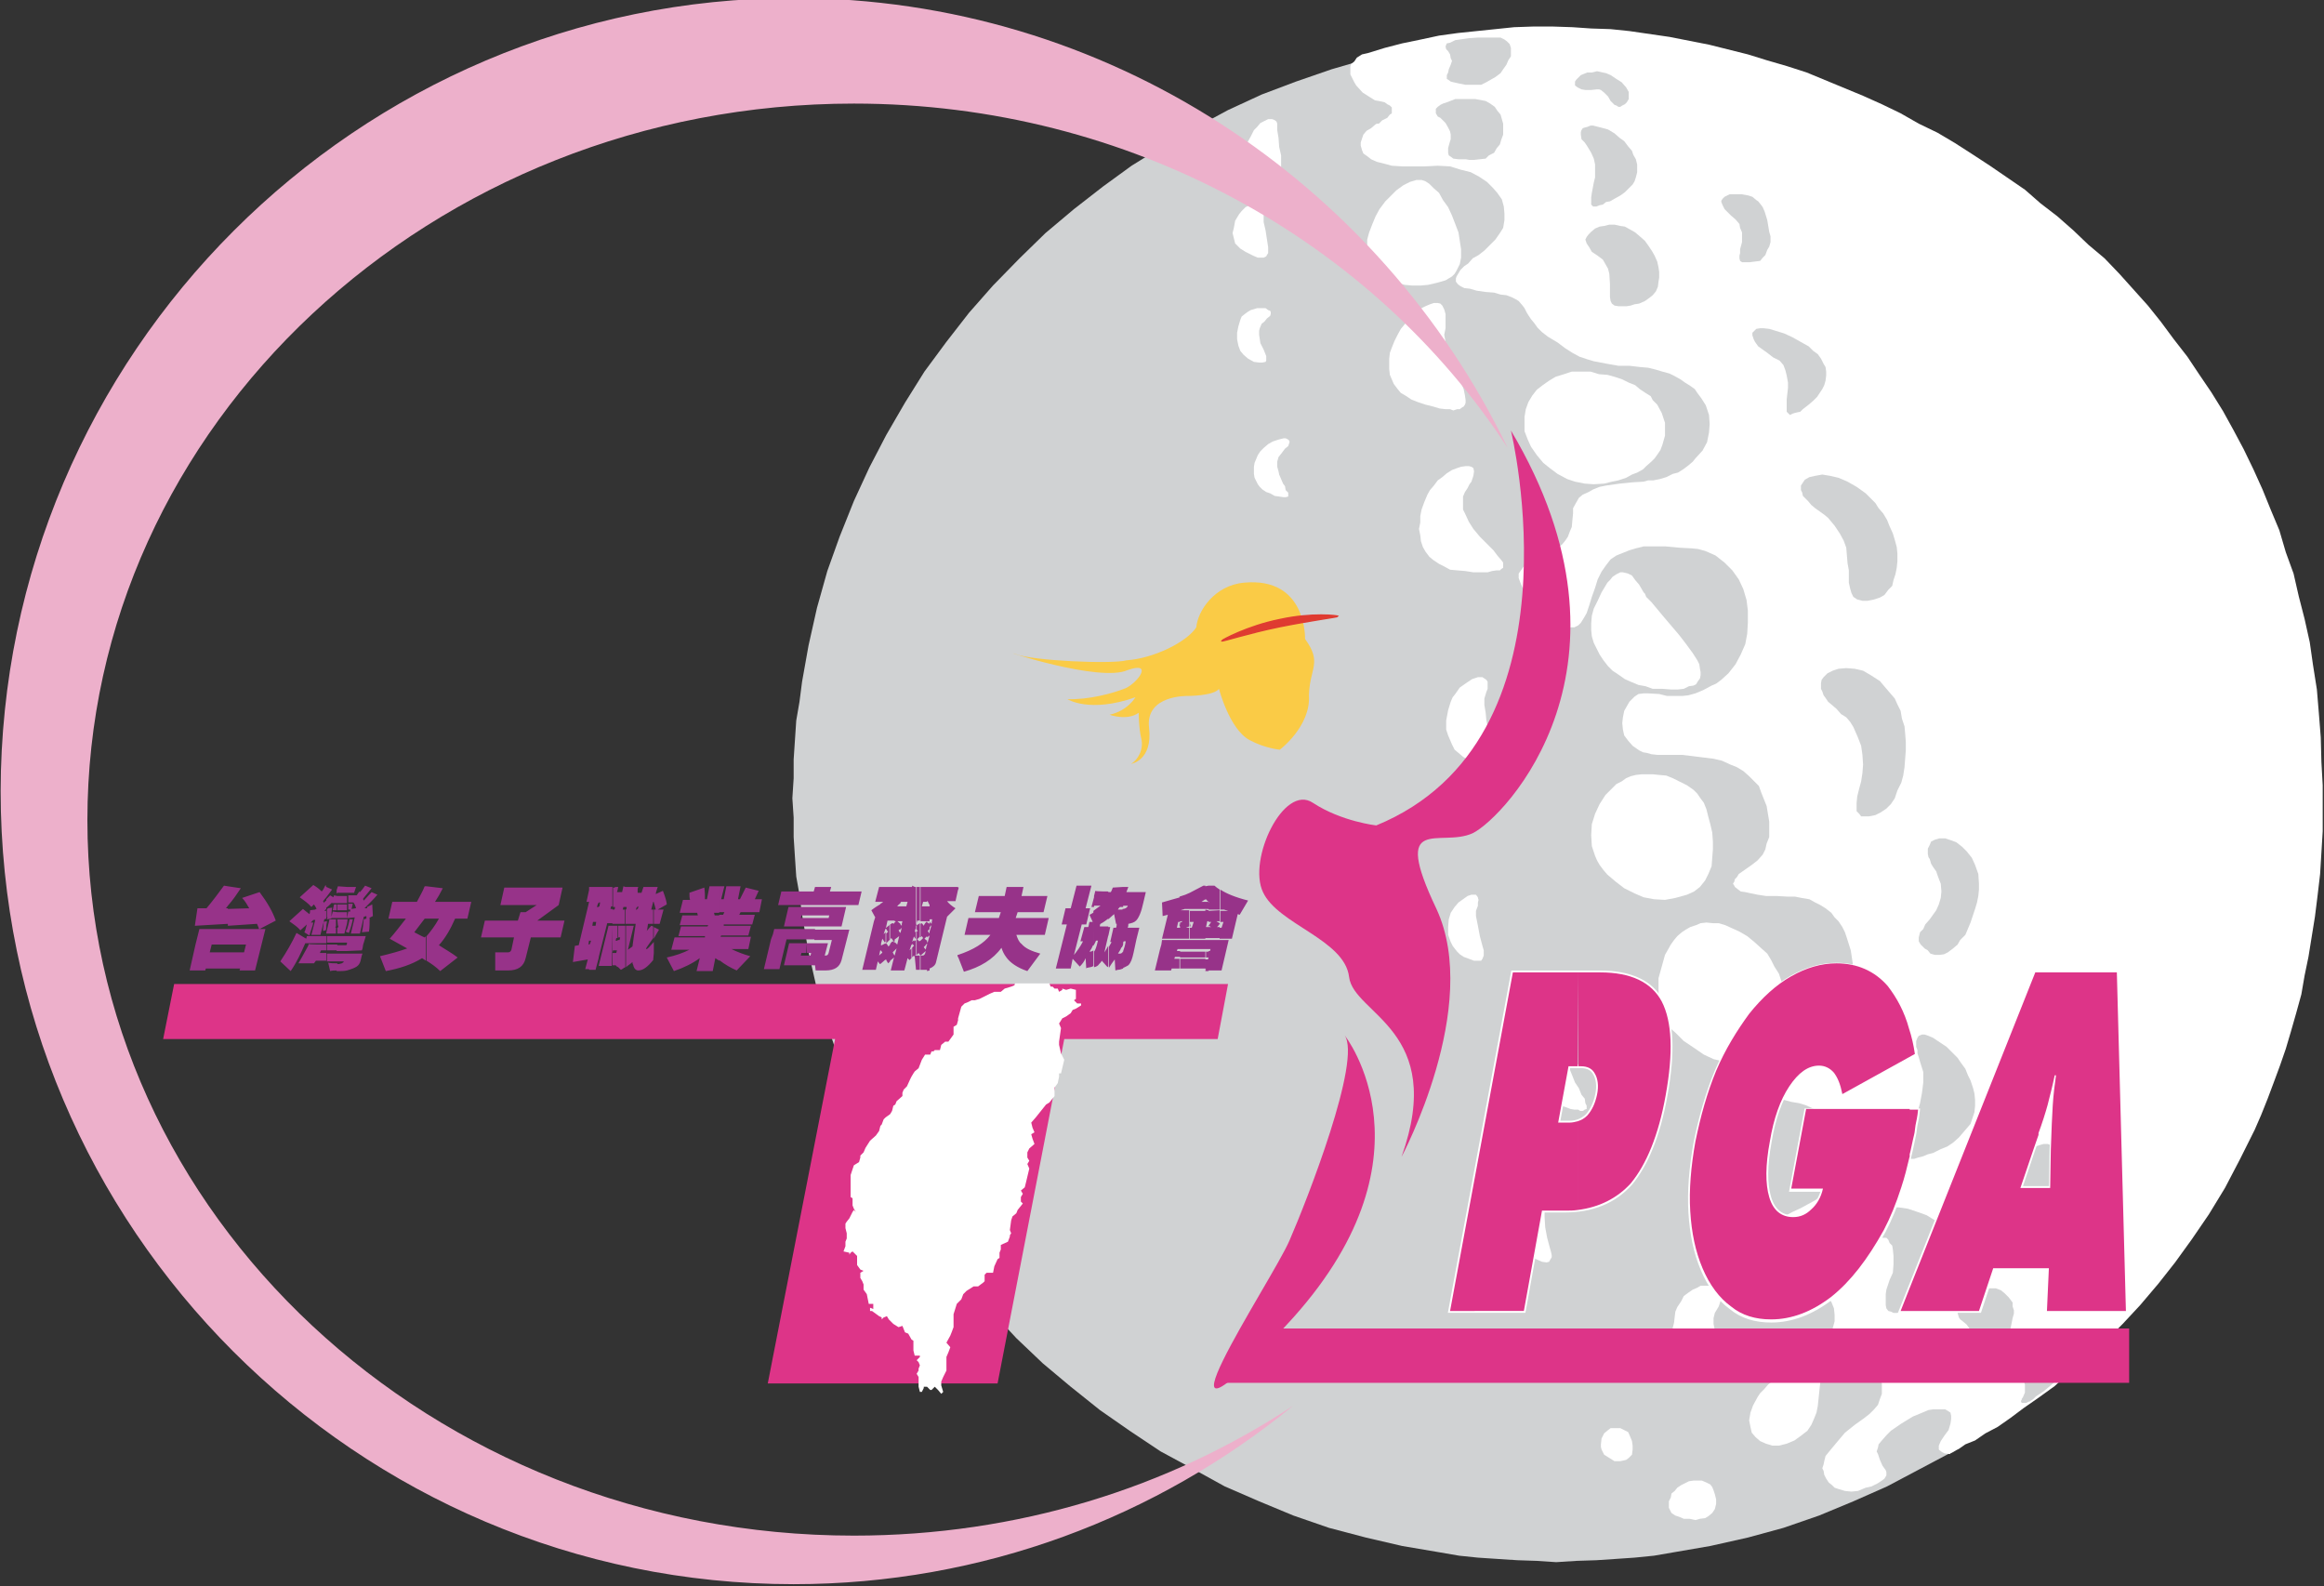 <?xml version="1.0" encoding="utf-8"?>
<!-- Generator: Adobe Illustrator 17.1.0, SVG Export Plug-In . SVG Version: 6.00 Build 0)  -->
<!DOCTYPE svg PUBLIC "-//W3C//DTD SVG 1.1//EN" "http://www.w3.org/Graphics/SVG/1.1/DTD/svg11.dtd">
<svg version="1.1" id="Calque_1" xmlns="http://www.w3.org/2000/svg" xmlns:xlink="http://www.w3.org/1999/xlink" x="0px" y="0px"
	 width="359px" height="245px" viewBox="0 0 359 245" enable-background="new 0 0 359 245" xml:space="preserve">
<rect x="0" y="0" width="359" height="245" fill="#333333" stroke="none"/>
<g>
	<polygon fill="#D0D2D3" points="240.4,241.3 243.5,241.1 246.6,241 249.6,240.8 252.5,240.6 255.5,240.3 258.4,239.8 264.2,238.8 
		270,237.5 275.5,236 281,234.1 286.3,231.9 291.5,229.6 296.6,226.9 301.7,224.2 306.5,221 311.1,217.8 315.4,214.2 319.7,210.6 
		324,206.7 327.9,202.5 331.5,198.3 334.9,193.9 338.3,189.2 341.3,184.4 344.2,179.5 346.8,174.4 349.1,169.2 351.3,163.9 
		353.2,158.4 354.6,152.8 356.1,147.1 357.1,141.3 357.5,138.2 357.8,135.4 358.1,132.4 358.2,129.3 358.4,126.3 358.4,123.3 
		358.4,120.2 358.2,117.3 358.1,114.3 357.8,111.3 357.5,108.4 357.1,105.3 356.1,99.5 354.6,93.9 353.2,88.2 351.3,82.7 
		349.1,77.4 346.8,72.2 344.2,67.2 341.3,62.1 338.3,57.3 334.9,52.7 331.5,48.3 327.9,44 324,39.9 319.7,36 315.4,32.3 311.1,28.8 
		306.5,25.5 301.7,22.5 296.6,19.6 291.5,17 286.3,14.6 281,12.5 275.5,10.6 270,9.1 264.2,7.7 258.4,6.7 255.5,6.2 252.5,5.9 
		249.6,5.7 246.6,5.5 243.5,5.4 240.4,5.4 237.4,5.4 234.5,5.5 231.5,5.7 228.4,5.9 222.6,6.7 216.9,7.7 211.2,9.1 205.7,10.7 
		200.2,12.6 194.9,14.6 189.7,17 184.7,19.7 179.8,22.5 174.8,25.6 170.4,28.8 165.9,32.3 161.5,36 157.5,39.9 153.4,44.1 
		149.7,48.3 146.2,52.8 142.8,57.4 139.8,62.2 136.9,67.2 134.3,72.2 131.9,77.4 129.7,82.9 127.8,88.2 126.2,93.9 124.9,99.7 
		123.9,105.3 123.5,108.4 123,111.3 122.8,114.3 122.6,117.3 122.6,120.2 122.4,123.3 122.6,126.3 122.6,129.3 122.8,132.4 
		123,135.4 123.5,138.2 123.9,141.3 124.9,147.1 126.2,152.8 127.8,158.4 129.7,163.9 131.7,169.2 134.1,174.4 136.8,179.5 
		139.6,184.4 142.6,189.2 145.9,193.9 149.3,198.3 153.1,202.5 157,206.7 161.1,210.6 165.4,214.2 169.9,217.8 174.5,221 
		179.3,224.2 184.3,226.9 189.2,229.6 194.5,231.9 199.8,234.1 205.3,236 211,237.5 216.6,238.8 222.5,239.8 225.4,240.3 
		228.3,240.6 231.3,240.8 234.4,241 237.4,241.1 	"/>
	<polygon fill="#FFFFFF" points="211.3,8.2 210.4,8.4 209.6,8.9 209.2,9.5 208.7,9.9 208.6,10.3 208.6,10.9 208.6,11.5 208.9,12.1 
		209.2,12.7 209.5,13.2 210.5,14.3 211.6,15 212.4,15.5 213,15.6 213.9,15.8 214.3,16.1 214.7,16.3 215,16.6 215,17 215,17.3 
		215,17.5 214.7,17.7 214.3,18.2 213.5,18.6 213,19.1 212.7,19.1 212.5,19.2 211.8,19.8 211.1,20.2 210.6,20.8 210.4,21.4 210.2,22 
		210.2,22.5 210.4,23.2 210.6,23.7 211.3,24.2 211.8,24.6 212.7,25 213.9,25.3 215,25.6 216.6,25.7 218.2,25.7 220.1,25.7 
		222.1,25.6 224,25.7 225.6,26.2 227.2,26.6 228.5,27.3 229.7,28.1 230.6,29 231.3,29.8 232,30.8 232.3,31.9 232.4,33 232.4,34 
		232.2,35.2 231.7,36 231,37 230.1,37.9 229.3,38.7 228.4,39.4 227.5,39.9 226.8,40.7 226.2,41.1 225.6,41.7 225.3,42.2 225,42.7 
		224.9,43 224.9,43.5 225.2,43.9 225.6,44.2 226.2,44.5 227.1,44.6 228.1,44.9 229.5,45.1 230.8,45.2 231.8,45.5 232.7,45.6 
		233.5,45.9 234.1,46.2 234.6,46.5 235.2,47.2 235.5,47.6 235.8,48.2 236.1,48.7 236.5,49.3 237,49.9 237.5,50.6 238.2,51.3 
		239.1,52 240.6,52.9 241.8,53.8 242.9,54.5 244,55.1 245.2,55.5 246.2,55.8 248.3,56.2 250,56.5 251.7,56.5 253.4,56.7 254.6,56.8 
		255.8,57.1 256.8,57.4 257.9,57.7 258.7,58.1 259.6,58.6 260.3,59.1 261.1,59.6 261.8,60.1 262.2,60.7 262.8,61.5 263.5,62.6 
		264,64.1 264.1,65.5 264,66.8 263.7,68.3 263,69.6 261.9,70.8 261.5,71.3 260.8,71.9 260,72.5 259.2,73 258.4,73.2 257.4,73.7 
		256.4,74 255.4,74.2 254.6,74.2 253.9,74.4 252.2,74.5 250.2,74.7 248.1,75 247.1,75.2 246.1,75.6 245.4,76 244.5,76.4 243.9,76.9 
		243.5,77.6 243,78.5 243,79.3 242.9,80.3 242.8,81.4 242.5,82.1 242.2,82.9 241.8,83.5 241.3,84.1 240.1,85 239,85.6 237.8,86.2 
		236.6,86.7 235.6,87.3 235.3,87.6 235.1,87.9 234.8,88.3 234.6,88.6 234.6,89.3 234.9,90.1 235.3,91 236.1,91.8 236.8,92.5 
		237.8,93.5 239.1,94.9 239.9,95.4 240.4,95.9 241,96.4 241.6,96.6 242.2,96.9 242.6,96.9 243.2,96.9 243.8,96.6 244.2,96.2 
		244.7,95.4 245.1,94.7 245.5,93.5 245.9,92.2 246.4,90.8 246.8,89.5 247.4,88.3 248.1,87.3 248.8,86.4 249.7,85.8 250.7,85.4 
		251.7,85 252.7,84.7 253.9,84.4 255.1,84.4 257.3,84.4 259.4,84.6 261.3,84.7 262.3,84.8 263.4,85.1 264.1,85.4 265,85.8 
		266.4,86.9 267.6,88.1 268.6,89.5 269.3,91 269.8,92.7 270,94.3 270,96.2 269.9,97.9 269.6,99.5 268.9,101.1 268.1,102.6 267,104 
		265.9,105 265.1,105.6 264.4,105.9 263.1,106.6 261.9,107.1 260.8,107.4 259.9,107.5 258.7,107.5 257.5,107.5 256.3,107.2 
		254.6,107.1 253.9,107.1 253.1,107.2 252.5,107.6 251.7,108.4 251.3,109.1 250.9,109.8 250.7,110.8 250.6,111.7 250.7,112.7 
		250.9,113.6 251.5,114.4 252.2,115.2 253.2,115.9 253.8,116.2 254.4,116.3 255.1,116.5 256,116.6 256.8,116.6 257.9,116.6 
		259.8,116.6 261.5,116.8 263.1,117 264.7,117.2 266,117.5 267.3,118.1 268.3,118.5 269.3,119.1 270.2,119.9 270.9,120.6 
		271.7,121.4 272.1,122.5 272.5,123.5 272.9,124.5 273.1,125.7 273.3,126.9 273.3,128.1 273.3,129.3 272.9,130.3 272.7,131.2 
		272.3,132 271.5,132.9 270.6,133.6 269.6,134.3 268.6,135 268.3,135.5 268,135.8 267.9,136.2 267.7,136.5 267.9,136.8 268,137 
		268.5,137.4 268.9,137.7 269.6,137.8 270.5,138 271.5,138.2 272.8,138.4 274.4,138.4 276.2,138.5 277.3,138.5 278.3,138.7 
		279.5,138.9 280.4,139.4 281.2,139.8 282,140.3 282.9,141 283.4,141.7 284,142.3 284.6,143.2 285,144 285.3,144.9 285.9,146.8 
		286.2,148.8 286.2,150.9 285.9,152.9 285.3,154.9 284.6,156.8 284,157.6 283.4,158.4 282.9,159.1 282.2,159.8 281.4,160.6 
		280.6,161 279.8,161.6 278.9,161.9 277.3,162.5 276,163 274.8,163.6 273.7,164.2 272.8,164.8 272.1,165.4 271.5,166 271.1,166.5 
		270.8,167.1 270.8,167.5 270.9,168.2 271.4,168.5 272.1,169 272.9,169.3 274.1,169.6 275.6,169.9 276.7,170.2 277.9,170.4 
		278.9,170.7 279.8,171.1 280.6,171.5 281.4,171.9 282.1,172.3 282.7,172.8 283.1,173.3 283.6,174 284.3,175 284.6,176.2 
		284.8,177.4 284.8,178.8 284.4,179.9 284,181 283.4,182.2 282.7,183.2 282,184.1 281.2,184.8 280.4,185.4 279.3,186 278.2,186.6 
		276.9,187.2 275.6,187.9 272.8,189.3 271.4,189.9 270.4,190.6 269.3,191.4 268.8,192.1 268.5,192.5 268.5,193 268.5,193.3 
		268.5,193.7 268.6,194 268.9,194.3 269.3,194.5 270,195 270.6,195.3 271.5,195.6 272.5,196 273.7,196.2 275,196.4 276.2,196.9 
		277.2,197.2 278.1,197.6 279.1,197.9 279.8,198.3 280.5,198.8 281.1,199.2 282.1,200.1 282.9,201.1 283.3,202.1 283.4,203.1 
		283.4,204.1 283.1,205.2 282.7,206.2 282,207.2 281.1,208.2 280.1,209.1 278.9,210 277.6,210.7 276.4,211.4 275.4,212 274.6,212.6 
		273.8,213.3 273.1,213.9 272.5,214.6 271.9,215.2 271.5,215.8 270.8,217.1 270.4,218.2 270.2,219.4 270.4,220.4 270.6,221.3 
		271.2,222 271.9,222.6 272.8,223 273.8,223.3 274.8,223.3 276,223 277.2,222.5 278.3,221.7 279.2,221 279.8,220.1 280.2,219.2 
		280.6,218.2 280.8,217.2 281,215.3 281.2,213.4 281.4,212.6 281.7,211.8 282.1,211.2 282.7,210.7 283.4,210.3 284,210.3 
		284.6,210.1 285.6,210 286.6,210.1 287.5,210.4 288.3,210.7 289.1,211.2 289.7,211.7 290.1,212.3 290.4,213 290.7,213.7 
		290.7,214.4 290.7,215.3 290.4,216.1 290.1,217 289.5,217.7 288.8,218.4 287.9,219.1 286.5,220.1 285,221.3 283.9,222.6 
		282.9,223.8 282,224.9 281.8,225.7 281.7,226.2 281.5,226.8 281.7,227.2 281.8,227.8 282.1,228.4 282.5,229 283,229.4 283.4,229.8 
		284,230 285,230.3 286,230.4 287,230.3 288.2,229.8 289.1,229.6 290.1,229.1 290.7,228.7 291.1,228.4 291.4,227.9 291.4,227.7 
		291.4,227.4 291.3,227.1 290.8,226.4 290.4,225.5 290.1,224.6 289.9,224.2 290.1,223.6 290.2,223.1 290.7,222.5 291.4,221.7 
		292.1,221 293.7,219.9 295.5,218.8 297.2,218.1 297.9,217.8 298.6,217.7 299.4,217.7 300,217.7 300.5,217.7 301,218 301.3,218.2 
		301.4,218.7 301.4,219.2 301.3,219.9 301,220.9 300.4,221.7 299.8,222.6 299.5,223.3 299.5,223.6 299.5,223.9 299.6,224 300,224.3 
		300.4,224.5 301.2,224.6 301.3,224.5 301.7,224.3 302.2,224 302.6,223.8 303.6,223.1 305.1,222.5 306.7,221.4 308.6,220.4 
		310.6,219 312.6,217.5 314.9,215.9 317.4,214.1 319.9,211.8 322.5,209.6 325.2,207.2 327.9,204.5 330.6,201.6 333.4,198.3 336,195 
		338.6,191.4 341.2,187.6 343.7,183.5 346,179.1 348.3,174.5 349.3,172.2 350.3,169.7 351.2,167.3 352.2,164.6 353.1,162 
		353.9,159.3 354.7,156.5 355.5,153.6 356,150.7 356.6,147.8 357.6,141.6 358,138.4 358.4,135 358.6,131.7 358.8,128.4 358.8,124.9 
		358.8,121.3 358.6,117.7 358.5,113.9 358.2,110.1 357.9,106.5 357.3,102.7 356.8,99.2 356,95.6 355.1,92.1 354.3,88.6 353.1,85.3 
		352.1,81.9 350.8,78.8 349.5,75.6 348.1,72.5 346.6,69.4 345,66.4 343.4,63.5 341.6,60.6 339.7,57.8 337.9,55.1 335.8,52.4 
		333.8,49.7 331.8,47.2 327.4,42.3 325.1,39.9 322.6,37.8 320.3,35.6 317.8,33.4 315.2,31.4 312.8,29.3 307.4,25.6 304.8,23.9 
		302,22.1 299.3,20.5 296.4,19.1 293.6,17.5 290.7,16.1 287.8,14.8 284.9,13.6 282,12.4 279.1,11.2 276,10.2 272.9,9.3 270,8.4 
		264,6.9 257.9,5.7 251.7,4.8 248.8,4.5 245.8,4.4 242.9,4.2 239.9,4.1 236.8,4.1 233.9,4.2 231,4.5 228.1,4.8 225.2,5.1 222.3,5.5 
		219.5,6.1 216.6,6.7 213.9,7.4 	"/>
	<polygon fill="#FFFFFF" points="193.7,20.1 193.2,21.1 192.7,22 192.6,22.9 192.7,23.7 193,24.6 193.6,25.4 194.5,25.9 195.6,26.5 
		196.3,26.8 196.9,26.9 197.3,26.9 197.6,26.8 197.8,26.5 197.9,26.2 197.9,25.7 197.9,25.2 197.9,24.6 197.9,24 197.6,22.7 
		197.5,21.3 197.3,20.1 197.3,19.6 197.3,19.1 197.2,18.8 197.1,18.7 196.8,18.5 196.5,18.4 195.9,18.4 195.3,18.7 194.7,19 
		194.2,19.6 	"/>
	<polygon fill="#FFFFFF" points="191.4,33.1 190.8,34.1 190.6,35.2 190.4,36 190.6,36.8 190.8,37.6 191.6,38.4 192.4,38.9 
		193.6,39.5 194.3,39.8 194.7,39.8 195.2,39.8 195.6,39.6 195.7,39.4 195.9,39.1 195.9,38.6 195.9,38.2 195.7,36.9 195.5,35.6 
		195.2,34.3 195.2,33 195,32.4 195,32.1 194.9,31.9 194.7,31.6 194.5,31.4 194.2,31.2 193.6,31.4 193,31.7 192.4,32 191.8,32.6 	"/>
	<polygon fill="#FFFFFF" points="191.6,49.4 191.3,50.4 191.1,51.4 191.1,52.4 191.3,53.4 191.6,54.2 192.1,54.8 192.8,55.4 
		193.7,55.9 194.5,56 195,56 195.5,55.9 195.6,55.7 195.6,55.4 195.6,55 195.2,54 194.7,53 194.5,51.7 194.5,51.1 194.6,50.7 
		194.9,50 195.3,49.7 195.7,49.2 196.2,48.8 196.3,48.5 196.3,48.2 196.2,48 195.9,47.9 195.5,47.6 195.2,47.6 194.2,47.6 
		193.2,47.9 192.7,48.2 192.3,48.5 191.8,48.9 	"/>
	<polygon fill="#FFFFFF" points="219.6,27.8 218.8,27.8 217.8,28.1 216.8,28.6 215.7,29.4 214.9,30.2 214,31.1 213.1,32.3 
		212.5,33.4 212,34.6 211.5,35.9 211.2,37 211.2,38.4 211.5,39.5 211.8,40.6 212.5,41.7 213,42.1 213.5,42.5 214.7,43.3 215.9,43.7 
		217,44 218.1,44.1 219.5,44.1 220.6,44 221.9,43.7 223.3,43.3 223.8,43 224.3,42.7 224.7,42.3 225,41.8 225.5,40.8 225.7,39.8 
		225.7,38.5 225.5,37.2 225.3,35.9 224.8,34.6 224.3,33.3 223.7,32 222.9,30.9 222.3,29.8 221.5,29.1 220.8,28.4 220.2,28 	"/>
	<polygon fill="#FFFFFF" points="216.4,50.8 215.9,51.7 215.4,52.7 215,53.7 214.7,54.5 214.6,55.4 214.6,56.3 214.6,57 214.7,57.9 
		215,58.6 215.3,59.3 215.9,60.1 216.4,60.7 217.1,61.1 218,61.7 219,62.1 220.2,62.5 221.4,62.8 222.4,63.1 223.3,63.2 224,63.2 
		224.5,63.4 225.1,63.2 225.5,63.2 225.9,62.9 226.1,62.8 226.3,62.5 226.4,62.2 226.4,61.8 226.3,61.1 226.1,60.1 225.7,59.1 
		225.1,57.9 224.5,56.6 224.1,55.4 223.7,54.2 223.3,52.8 223.1,51.7 223.3,50.7 223.3,49.9 223.3,48.5 223.1,47.8 222.8,47.2 
		222.5,46.9 222.1,46.8 221.5,46.8 220.9,47 220.2,47.3 219.6,47.6 218.5,48.7 217.3,49.7 216.9,50.2 	"/>
	<polygon fill="#FFFFFF" points="220.5,76.4 220,77.6 219.6,78.7 219.4,79.7 219.4,80.7 219.2,81.7 219.4,82.7 219.5,83.6 
		219.8,84.5 220.2,85.2 220.8,86 221.4,86.5 222.3,87.1 223.1,87.5 224,88 225.1,88.1 226.3,88.2 227.6,88.4 229.8,88.4 230.5,88.2 
		231.2,88.1 231.7,88.1 231.9,87.9 232.2,87.7 232.2,87.4 232.2,87.1 232.2,86.9 231.9,86.5 231.3,85.8 230.7,85 229.6,83.9 
		228.6,82.9 227.6,81.7 226.9,80.6 226.3,79.3 226,78.7 226,78.1 226,77.4 226,76.7 226.3,76 226.7,75.4 227,74.8 227.3,74.4 
		227.6,73.5 227.7,72.8 227.6,72.3 227.3,72.1 226.9,72 226.4,72 225.7,72.1 225.1,72.3 224.3,72.6 223.5,73.1 222.8,73.7 
		222.1,74.2 221.5,75 220.9,75.7 	"/>
	<polygon fill="#FFFFFF" points="195.2,69.2 194.7,69.7 194.3,70.3 193.8,71.5 193.7,72.1 193.7,73.2 193.8,73.8 194,74.2 
		194.3,74.8 194.6,75.2 195,75.6 195.6,76 196.2,76.2 196.9,76.6 197.6,76.7 198.3,76.8 198.6,76.8 199,76.7 199,76.4 199,76.1 
		198.6,75.7 198.5,75.1 198.2,74.7 197.6,73.3 197.5,72.8 197.3,72.1 197.3,71.3 197.5,70.6 197.9,70.1 198.5,69.3 199,68.9 
		199.1,68.6 199.2,68.3 199.2,68.2 199.1,68 199,67.9 198.6,67.7 198.3,67.7 197.5,67.9 196.6,68.2 195.9,68.6 	"/>
	<polygon fill="#FFFFFF" points="261.6,122 260.6,121.3 259.4,120.7 258.4,120.2 257.4,119.8 256.3,119.7 255.3,119.6 254.5,119.6 
		253.6,119.6 252.7,119.7 251.9,119.9 251.2,120.2 250.5,120.7 249.7,121.1 249.1,121.7 248,122.8 247.1,124.2 246.4,125.7 
		245.9,127.3 245.8,129 245.9,130.7 246.1,131.3 246.4,132.2 246.7,132.9 247.1,133.6 247.7,134.4 248.3,135.1 249.6,136.2 
		250.9,137.2 252.5,138 253.9,138.6 255.5,138.9 257.2,139 258.8,138.7 260.6,138.2 261.7,137.7 262.6,137 263.4,136 263.9,135 
		264.4,133.8 264.5,132.5 264.6,131.2 264.6,130 264.5,128.6 264.2,127.3 263.9,126.2 263.6,125 263.2,124 262.6,123.2 262.2,122.6 
			"/>
	<polygon fill="#FFFFFF" points="272.1,146.5 271,145.5 269.9,144.6 268.7,143.9 267.6,143.4 266.5,142.9 265.5,142.6 264.6,142.6 
		263.6,142.5 262.7,142.6 262,142.9 261.1,143.2 260.4,143.6 259.8,144 259.1,144.6 258.6,145.2 258.1,145.9 257.2,147.5 
		256.7,149.3 256.2,151.1 256.2,153 256.3,154.8 256.7,155.7 257,156.5 257.2,157.4 257.7,158.1 258.1,158.9 258.8,159.5 
		260.1,160.8 261.6,161.8 263.2,162.9 264.7,163.6 266.4,164 268.1,164.3 269,164.3 269.9,164.2 270.7,164 271.6,163.7 272.7,163.2 
		273.6,162.4 274.3,161.5 275,160.5 275.5,159.4 275.8,158.3 275.9,156.9 275.9,155.7 275.8,154.3 275.5,153 275.2,151.6 
		274.8,150.4 274.1,149.3 273.6,148.3 273,147.3 	"/>
	<polygon fill="#FFFFFF" points="246.2,94 245.9,95.1 245.8,96.3 245.8,97.3 245.9,98.3 246.2,99.3 246.7,100.3 247.1,101.1 
		247.7,102 248.4,102.9 249.1,103.6 250,104.2 251,104.9 251.9,105.3 253.1,105.8 254.2,106 255.3,106.4 256.8,106.4 258.1,106.5 
		259.2,106.5 260.1,106.4 260.9,106 261.6,105.9 262,105.7 262.3,105.2 262.6,104.8 262.7,104.3 262.7,103.8 262.6,103.3 
		262.5,102.6 262.2,102 261.5,100.9 260.4,99.4 259.4,98.1 257.1,95.4 256.1,94.2 255.1,93 254.3,92.2 254.1,91.7 253.9,91.5 
		253.2,90.3 252.6,89.6 252.1,88.9 251.5,88.6 250.7,88.4 250.3,88.4 249.7,88.7 249.1,89.1 248.7,89.6 248.3,90 247.4,91.5 
		246.8,92.8 	"/>
	<polygon fill="#FFFFFF" points="224.7,140.1 224.1,141 223.8,142 223.7,143.2 223.7,144.4 224.1,145.5 224.4,146.1 224.7,146.5 
		225.1,147 225.5,147.4 226.1,147.8 226.9,148.1 227.7,148.4 228.3,148.4 228.8,148.4 229,148.1 229.2,147.6 229.2,147.3 
		229.2,146.8 229,146.1 228.6,144.6 228.3,143 228,141.5 228,140.7 228.3,139.9 228.3,139.4 228.4,139 228.3,138.7 228.3,138.6 
		228,138.2 227.9,138.2 227.3,138.2 226.7,138.4 226,138.9 225.3,139.4 	"/>
	<polygon fill="#FFFFFF" points="237.3,162 237,162.6 236.8,163.2 236.7,164.4 236.7,165.8 237.3,167.1 237.6,167.7 237.8,168.4 
		238.3,168.9 238.9,169.5 239.6,169.9 240.3,170.4 241.2,170.8 242.1,171.1 242.6,171.3 243.2,171.4 243.8,171.4 244.1,171.6 
		244.5,171.6 244.8,171.4 245.1,171.3 245.1,170.8 244.9,170.4 244.8,169.7 244.3,169.1 243.9,168.1 243.3,167.2 242.5,165.2 
		242.1,164.2 241.8,163.2 241.6,162 241.6,160.8 241.6,160.1 241.6,159.7 241.6,159.1 241.4,158.7 241.3,158.4 241.2,158.3 
		240.9,158.1 240.6,158.1 240.2,158.3 239.9,158.4 239.4,158.7 239,159.3 238.6,159.7 238.2,160.4 237.7,161.2 	"/>
	<polygon fill="#FFFFFF" points="259.1,201.9 258.8,202.6 258.7,203.4 258.6,204.3 258.4,205.1 258.4,206.9 258.6,207.7 
		258.8,208.8 259.1,209.6 259.6,210.3 260.1,211 260.9,211.7 261.6,212 262.5,212.4 263.6,212.5 264.7,212.5 265.4,212.4 
		265.7,212.4 266.2,212.2 266.5,212 266.9,211.7 267.1,211.2 267.1,210.8 266.9,210.2 266.6,209.6 266.4,208.9 265.5,207.3 
		265.2,206.4 264.9,205.5 264.7,204.5 264.7,203.6 264.9,202.8 265.5,201.8 265.7,201.2 265.9,200.6 265.9,200 265.6,199.6 
		265.5,199.2 265.1,198.9 264.5,198.8 264,198.6 263.4,198.6 262.7,198.6 262.2,198.9 261.5,199.2 260.9,199.6 260.1,200.2 
		259.7,201 	"/>
	<polygon fill="#FFFFFF" points="245.7,57.4 247,57.8 248.3,57.9 249.4,58.2 250.6,58.6 251.6,59.1 252.6,59.5 253.3,60.1 
		254.2,60.7 255,61.2 255.3,61.8 256,62.5 256.7,63.8 257.2,65.3 257.2,66 257.2,66.6 257.2,67.3 257,68 256.8,68.7 256.5,69.5 
		256.1,70.1 255.6,70.8 255.1,71.3 254.3,72 253.8,72.5 252.9,73 252.1,73.3 251.2,73.8 250,74.2 249,74.4 247.8,74.7 246.2,74.8 
		244.8,74.7 243.3,74.4 242.1,74 240.6,73.2 239.4,72.3 238.4,71.5 237.4,70.3 236.5,69 236,67.9 235.5,66.6 235.5,65.6 235.5,64.4 
		235.7,63.2 236.1,62.1 236.7,61.1 237.4,60.2 238.3,59.5 239.3,58.8 240.3,58.2 241.6,57.8 242.8,57.4 244.2,57.4 	"/>
	<polygon fill="#FFFFFF" points="235.1,186.7 234.7,187.6 234.2,188.6 234.1,189.7 234.2,191 234.5,192.1 234.8,192.5 235.1,193.1 
		235.5,193.5 236.1,194 236.7,194.2 237.3,194.5 238.2,194.9 238.9,195 239.3,194.9 239.4,194.7 239.7,194.2 239.7,193.9 
		239.6,193.4 239.4,192.7 239,191.2 238.7,189.6 238.6,188 238.6,187.3 238.7,186.5 238.9,186 238.9,185.6 238.9,185.3 238.7,185 
		238.6,184.8 238.3,184.8 237.8,184.8 237.2,185 236.4,185.5 235.7,186 	"/>
	<polygon fill="#FFFFFF" points="251.5,221.2 250.9,220.9 250.3,220.6 249.7,220.6 249.3,220.6 248.8,220.6 248.4,220.9 
		247.8,221.4 247.4,222.2 247.3,223.1 247.3,223.5 247.4,223.9 247.6,224.3 247.8,224.7 248.6,225.2 249.4,225.7 250.3,225.7 
		251.2,225.5 251.6,225.2 252.1,224.7 252.2,223.9 252.2,223.3 252.1,222.6 251.9,222.1 251.6,221.4 	"/>
	<polygon fill="#FFFFFF" points="264.2,229.3 263.6,229 262.9,228.7 262.2,228.7 261.6,228.7 260.9,228.8 260.3,229.1 259.7,229.4 
		259.1,229.8 258.7,230.3 258.2,230.7 258.1,231.3 257.8,231.9 257.8,232.3 257.8,232.9 258,233.3 258.2,233.7 258.8,234.1 
		259.4,234.3 260.1,234.6 261,234.6 261.9,234.8 262.6,234.6 263.4,234.5 263.9,234.2 264.5,233.7 264.9,233.1 265.1,232.3 
		265.1,231.6 264.9,230.8 264.7,230.2 264.5,229.7 	"/>
	<polygon fill="#D0D2D3" points="302.8,164 303.6,165.1 304,166.1 304.4,166.9 304.8,168.1 305,168.9 305.1,169.9 305.1,170.8 
		305,171.8 304.7,172.7 304.4,173.6 303.8,174.3 303.2,175 302.6,175.7 301.7,176.5 300.8,177.1 299.8,177.5 298.6,178.1 
		297.8,178.3 297.1,178.6 296.3,178.8 295.7,179 295.3,179 294.9,179 294.6,178.8 294.4,178.6 294.3,178.5 294.3,178.2 294.3,177.8 
		294.4,176.9 294.9,175.9 295,175.3 295.3,174.6 295.7,173.3 296.2,171.8 296.6,170.4 296.9,168.8 297.1,167.2 297.1,165.6 
		296.6,164 296.4,163.3 296.2,162.7 296.2,162.2 296,161.7 296,160.8 296.2,160.3 296.4,160 296.9,159.8 297.3,159.8 297.9,160 
		298.6,160.3 299.2,160.7 300.7,161.7 301.9,162.9 302.4,163.4 	"/>
	<polygon fill="#D0D2D3" points="249.4,20.6 250.2,21.3 250.9,21.8 251.5,22.6 252.1,23.3 252.3,23.9 252.7,24.6 252.9,25.4 
		252.9,26.1 252.9,26.6 252.7,27.4 252.5,28 252.2,28.5 251.6,29.1 251,29.7 250.3,30.2 249.4,30.7 248.7,31.1 248.1,31.2 
		247.6,31.6 247.1,31.7 246.6,31.9 246.1,31.9 245.8,31.6 245.8,31.1 245.8,30.5 245.9,29.8 246.2,28.2 246.4,27.4 246.4,26.4 
		246.4,25.4 246.2,24.5 245.8,23.6 245.2,22.6 244.8,22 244.3,21.5 244.2,20.8 244.2,20.4 244.3,20.1 244.5,19.8 244.8,19.7 
		245.2,19.6 245.7,19.4 246.1,19.4 247.3,19.7 248.4,20 	"/>
	<polygon fill="#FFFFFF" points="262.7,177.8 262.6,178.2 262.5,179 262.5,179.8 262.5,181.7 262.5,182.7 262.7,183.8 263,184.8 
		263.4,185.9 263.9,186.7 264.5,187.6 265.4,188.4 266.2,188.9 267.4,189.2 268.7,189.4 269.4,189.4 270.1,189.2 271,189.1 
		271.9,188.9 272.6,188.7 273.1,188.5 273.6,188.4 273.9,188 274.1,187.7 274.3,187.5 274.3,187.2 274.3,186.9 274,186.3 
		273.6,185.6 273,184.8 272.3,184.1 271.4,183.2 270.7,182.4 270,181.4 269.4,180.3 269.1,179.3 268.8,178.2 269,177.6 269.1,177.1 
		269.4,176.2 269.4,175.3 269.2,174.7 269.1,174.2 268.8,173.7 268.4,173.4 268,173.3 267.4,173.3 266.8,173.3 266.2,173.6 
		265.5,173.8 264.9,174.4 264.4,175 263.7,175.7 263.2,176.7 	"/>
	<polygon fill="#FFFFFF" points="224.8,107.2 224.4,107.7 224.1,108.4 223.7,109.7 223.4,111.3 223.4,112.7 223.7,113.6 224,114.3 
		224.3,115 224.7,115.8 225.3,116.3 226,116.9 226.7,117.3 227.6,117.8 228.3,117.9 228.8,118.1 229.2,118.2 229.6,118.2 
		230.2,118.1 230.7,117.8 230.8,117.3 230.8,116.8 230.8,116.1 230.7,115.2 230,113.3 229.6,111.2 229.5,110.1 229.3,108.9 
		229.3,107.9 229.6,106.9 229.8,106.4 229.8,105.8 229.8,105.3 229.6,105 229.3,104.8 229,104.6 228.8,104.6 228.3,104.6 
		227.4,104.9 226.5,105.5 225.5,106.2 	"/>
	<polygon fill="#D0D2D3" points="271.3,30.9 271.6,31.1 272,31.6 272.3,32 272.6,32.7 273,34 273.3,35.8 273.5,36.5 273.5,37.4 
		273.3,38.1 273,38.6 272.7,39.4 272.3,39.8 271.9,40.3 271.1,40.4 270.3,40.5 269.5,40.5 269.1,40.5 268.8,40.3 268.7,39.9 
		268.7,39.5 268.8,39.1 268.8,38.5 269.1,37.4 269.1,36.6 269.1,35.9 268.8,35.2 268.7,34.6 268.1,33.9 267.4,33.3 266.8,32.7 
		266.4,32.3 266.1,31.7 265.9,31.2 265.9,31 266.1,30.7 266.4,30.4 266.8,30.2 267.2,30 267.6,30 269,30 270.1,30.2 270.7,30.4 	"/>
	<polygon fill="#D0D2D3" points="278.5,53 279.4,53.5 280.1,54.2 280.8,54.7 281.3,55.4 281.7,56.2 282,56.7 282.1,57.4 282.1,58 
		282,58.8 281.8,59.5 281.5,60.1 281.1,60.7 280.7,61.3 280.1,61.9 279.4,62.5 278.5,63.2 278.1,63.6 277.6,63.7 277.2,63.8 
		276.9,63.9 276.5,64.1 276.2,63.8 276,63.6 276,62.4 276,61.7 276.2,59.9 276.2,59.1 276,58 275.8,57.2 275.5,56.4 274.9,55.7 
		273.9,55.2 273,54.5 272.3,54 271.6,53.5 271.1,52.8 270.9,52.4 270.7,51.8 270.7,51.4 271,51.1 271.3,50.8 271.9,50.7 272.4,50.7 
		273.3,50.8 274.3,51.1 275.6,51.5 276.9,52.1 	"/>
	<polygon fill="#D0D2D3" points="290.9,79.3 291.5,80.3 291.9,81.3 292.4,82.4 292.7,83.4 293,84.5 293.1,85.5 293.1,86.7 293,87.7 
		292.8,88.7 292.5,89.6 292.3,90.5 291.7,91.1 291.1,91.9 290.4,92.3 289.5,92.6 288.5,92.8 287.7,92.8 286.9,92.6 286.3,92.2 
		286,91.6 285.8,90.9 285.6,90 285.6,89.1 285.6,88.1 285.4,87 285.3,85.8 285.2,84.6 284.8,83.5 284.2,82.4 283.4,81.2 282.4,80 
		281.8,79.5 281.1,79 280.4,78.5 279.8,78 279.3,77.4 278.9,77 278.5,76.6 278.4,76.1 278.2,75.7 278.2,75.4 278.2,75 278.4,74.7 
		278.8,74.1 279.5,73.7 280.4,73.5 281.5,73.3 282.7,73.5 284,73.8 285.4,74.4 286.8,75.2 288.2,76.2 289.7,77.7 290.2,78.5 	"/>
	<polygon fill="#D0D2D3" points="293.6,109.8 293.8,111 294.2,112.2 294.3,113.3 294.4,114.6 294.4,115.9 294.3,117.2 294.2,118.5 
		294,119.8 293.7,120.9 293.1,122.1 292.7,123.3 292.1,124.2 291.4,124.9 290.5,125.5 289.7,125.9 288.7,126.1 287.8,126.1 
		287.5,126.1 287.2,125.7 286.8,125.3 286.8,124.7 286.8,124 286.9,123 287.2,121.8 287.5,120.7 287.7,119.4 287.8,118.1 
		287.7,116.6 287.5,115.2 287,113.9 286.3,112.3 285.8,111.5 285.2,110.8 284.4,110.3 283.7,109.5 283,108.9 282.4,108.4 282,107.8 
		281.7,107.4 281.5,106.8 281.3,106.4 281.3,105.8 281.3,105.5 281.4,105 281.7,104.6 282.3,104 283.1,103.6 284,103.3 285.2,103.2 
		286.5,103.3 287.8,103.6 289,104.3 290.4,105.2 290.9,105.8 291.5,106.5 292.1,107.2 292.7,107.9 293.1,108.8 	"/>
	<polygon fill="#D0D2D3" points="305.7,136.5 305.7,137.4 305.6,138.4 305.4,139.4 305.1,140.4 304.4,142.5 303.6,144.4 
		302.8,145.2 302.4,145.9 301.7,146.5 300.9,147.1 300.3,147.4 299.6,147.5 298.9,147.5 298.2,147.3 297.8,146.8 297.3,146.5 
		297.1,146.3 296.7,145.9 296.4,145.4 296.4,144.8 296.6,144 297.1,143.5 297.4,142.8 298.1,142 299.1,140.6 299.5,139.7 
		299.8,138.7 299.9,137.7 299.8,136.5 299.6,136 299.3,135.2 299.1,134.6 298.6,133.9 298.3,133.4 298.1,132.7 297.9,132.4 
		297.8,131.9 297.8,131.1 298.1,130.5 298.3,130 298.9,129.7 299.6,129.5 300.5,129.5 301.4,129.8 302.2,130.1 303.1,130.8 
		303.8,131.5 304.6,132.5 305.1,133.6 305.6,135 	"/>
	<polygon fill="#D0D2D3" points="288.2,187.2 289.2,186.7 290.4,186.5 291.8,186.5 293.3,186.5 294.7,186.7 296.2,187.2 
		297.6,187.7 298.9,188.5 299.9,189.4 300.3,189.9 300.8,190.4 301.1,191 301.4,191.5 301.5,192.2 301.5,193 301.5,193.7 
		301.2,194.4 300.9,195.1 300.5,196 299.9,196.9 299.3,197.9 298.4,198.8 297.4,199.8 296.4,200.8 295.4,201.5 294.6,202.1 
		293.7,202.5 293.1,202.8 292.5,202.8 292.1,202.6 291.7,202.5 291.4,202.1 291.3,201.6 291.3,201.2 291.3,200.6 291.3,199.9 
		291.4,199.2 291.9,197.7 292.4,196.6 292.5,195.3 292.5,194 292.4,193 292.3,192.4 291.9,192 291.7,191.5 291.4,191.2 290.9,191.2 
		290.5,191.1 289.9,191.2 289.4,191.5 288.3,192 287.5,192.2 286.8,192.4 286.2,192.4 285.6,192.2 285.2,192.1 284.9,191.8 
		284.9,191.4 284.8,191 284.9,190.5 285.2,189.9 285.4,189.4 285.9,188.7 286.6,188.2 287.3,187.6 	"/>
	<polygon fill="#D0D2D3" points="229.5,15.6 230.2,16 230.9,16.5 231.3,17.1 231.8,17.7 232,18.4 232.2,19.1 232.2,20 232.2,20.8 
		231.9,21.6 231.7,22.3 231.2,22.9 230.8,23.6 230,24 229.5,24.5 228.6,24.6 227.7,24.7 227,24.7 226.4,24.6 225.9,24.6 225.3,24.6 
		224.5,24.5 224.1,24.2 223.8,24 223.7,23.6 223.7,23.3 223.7,22.9 223.8,22.5 224,21.8 224.1,21.5 224.1,20.8 224,20.3 223.7,19.7 
		223.3,19 222.5,18.2 222.1,18 221.8,17.5 221.8,17.1 221.8,16.8 222.1,16.5 222.5,16.2 222.9,16 223.5,15.8 224.8,15.3 226.4,15.3 
		227.9,15.3 	"/>
	<polygon fill="#D0D2D3" points="252.6,35.9 253.3,36.5 254.1,37.2 254.6,37.9 255.2,38.8 255.6,39.5 256,40.4 256.2,41.3 256.3,42 
		256.3,42.9 256.2,43.5 256.1,44.3 255.8,45 255.3,45.6 254.8,46 254.1,46.5 253.2,46.9 252.5,47 251.9,47.2 251.3,47.3 250.7,47.3 
		250,47.3 249.4,47.2 249,46.9 248.8,46.5 248.7,45.9 248.7,45.3 248.7,43.9 248.6,42.3 248.4,41.5 248,40.8 247.6,40.1 246.8,39.5 
		245.9,38.9 245.5,38.2 245.1,37.6 244.9,37 245.1,36.6 245.4,36.2 245.8,35.8 246.4,35.3 247.1,35 247.8,34.9 248.6,34.7 
		249.4,34.7 250.3,34.9 251,35 251.9,35.5 	"/>
	<polygon fill="#D0D2D3" points="311.1,202.4 311.1,202.9 310.9,203.6 310.6,205.1 310.1,206.7 309.3,208.4 308.6,209.9 
		308.2,210.5 307.7,211 307.3,211.3 306.8,211.7 306.5,211.7 306,211.5 305.6,211.2 305.3,210.9 305,210.6 304.8,210.2 304.8,209.3 
		305,208.3 305,207.3 304.8,206.3 304.7,205.7 304.3,205.3 303.8,204.6 303.2,204.1 302.8,203.8 302.6,203.5 302.4,202.8 
		302.4,202.2 302.7,201.6 303.1,200.9 303.8,200.4 304.7,199.9 305.4,199.5 306.5,199.2 307.3,199 308.3,199 309.1,199.3 
		309.7,199.8 310.3,200.4 310.6,200.8 310.9,201.2 310.9,201.8 	"/>
	<polygon fill="#D0D2D3" points="318.7,181 318.7,182 318.6,182.8 318.5,183.7 318.1,184.6 317.5,186.3 316.4,187.7 316,188.5 
		315.4,188.9 314.8,189.4 314.4,189.6 313.8,189.9 313.4,189.9 313,189.9 312.5,189.6 312.2,189.5 312.1,189.2 312,188.7 312,188.4 
		312,187.2 312,186 312,183.2 312,181.8 312,180.7 312,180.1 312.1,179.5 312.3,179 312.7,178.3 313.2,177.9 313.8,177.5 
		314.4,177.1 315,176.9 315.7,176.7 316.3,176.7 316.9,176.9 317.5,177.3 318,177.9 318.3,178.6 318.6,179.7 318.7,180.3 	"/>
	<polygon fill="#D0D2D3" points="247.6,11.2 248.1,11.3 248.8,11.6 249.7,12.2 250.5,12.7 251.2,13.5 251.6,14.2 251.6,14.6 
		251.6,15.1 251.6,15.3 251.3,15.8 251,16.1 250.6,16.3 250.3,16.5 250,16.5 249.7,16.3 249.4,16.2 248.8,15.6 248.4,14.9 
		247.8,14.3 247.3,13.9 247,13.8 246.7,13.8 245.8,13.9 244.9,13.9 244.3,13.8 243.9,13.6 243.7,13.5 243.3,13.2 243.3,12.9 
		243.3,12.6 243.5,12.3 243.8,12 244.2,11.6 244.7,11.4 245.2,11.2 245.9,11.2 246.7,11 	"/>
	<polygon fill="#D0D2D3" points="230.9,5.8 231.8,5.8 232.4,6.1 232.8,6.4 233.2,6.8 233.4,7.4 233.4,7.9 233.4,8.7 233,9.3 
		232.7,10 232.2,10.7 231.8,11.3 231,11.9 230.3,12.3 229.6,12.7 228.8,13.1 227.9,13.1 227.2,13.1 226.4,13.1 225.4,12.9 
		224.5,12.7 224.1,12.6 223.7,12.3 223.5,12.2 223.5,11.9 223.5,11.6 223.7,11.2 223.8,10.7 224.1,10 224.3,9.4 224.1,9 224,8.4 
		223.7,7.9 223.4,7.6 223.3,7.2 223.4,6.9 223.5,6.7 224,6.6 224.4,6.4 224.8,6.2 225.5,6.1 226.9,5.9 228.3,5.8 229.6,5.8 	"/>
	<polygon fill="#D0D2D3" points="327.1,189.7 327.1,190.5 327.1,191.2 326.7,192.7 326.1,194 325.2,195.3 324.5,196.1 324.1,196.6 
		323.6,196.7 323.2,197 322.8,197 322.5,197 322.1,196.7 321.9,196.6 321.7,196.3 321.6,195.7 321.6,194.7 321.6,193.7 321.6,192.7 
		321.6,191.5 321.6,190.5 321.6,189.5 321.6,189.1 321.7,188.5 321.9,188 322.4,187.6 323.1,186.9 323.6,186.6 324.1,186.5 
		324.6,186.3 325.1,186.5 325.7,186.5 326.1,186.9 326.4,187.3 326.9,187.9 327,188.7 	"/>
	<polygon fill="#D0D2D3" points="319.7,210.8 319.7,211 319.5,211.3 319.2,211.8 318.9,212.2 317.9,213 316.9,213.9 315.7,214.9 
		314.5,215.7 314.1,216.1 313.8,216.3 313.5,216.5 313.4,216.5 313,216.7 312.5,216.7 312.3,216.7 312.2,216.5 312.2,216.5 
		312.2,216.3 312.3,216.3 312.3,216.1 312.5,215.8 312.8,215.1 312.8,214.4 312.8,213.9 312.7,213.5 312.3,213 312,212.7 
		311.6,212.2 311.3,211.9 311.2,211.2 311.2,210.6 311.5,209.9 312.1,209.2 312.8,208.8 313.5,208.1 314.4,207.7 315.4,207.6 
		316.3,207.4 317.1,207.4 318,207.7 318.7,208 319.3,208.8 319.5,209.2 319.6,209.6 319.7,210.2 	"/>
</g>
<path fill="#DD3488" d="M233.4,66.5c0,0,11.6,47.7-20.8,61c0,0-5.4-0.6-9.8-3.5c-4.5-3-10.1,8.8-7.7,13.8c2.3,5,12.6,7.3,13.3,13.1
	c0.7,5.8,15.1,8.2,8.1,27.8c0,0,12.4-23.2,5.4-38.3c-7.1-14.9,0.6-9.4,5.6-11.7C232.4,126.3,255,102.8,233.4,66.5z"/>
<path fill="#FACB46" d="M201.6,98.7c0,0,0.3-9.6-9.4-8.7c-4.6,0.4-7.2,4.4-7.4,6.9c-1.5,2.3-6.6,4.8-10.8,5.1
	c-2.1,0.6-14.6,0.1-17.2-1c-2.7-0.8,13.1,4.5,17.4,2.5c4-1.4,1.6,1.9-0.3,2.8c-2,0.8-5.7,1.8-9,1.7c0,0,3.4,2.2,10.5-0.3
	c0,0-1.2,2.1-4,2.7c0,0,2.7,1,4.5-0.3c0,0,0,2.3,0.4,4c0.4,1.6-0.5,3.3-1.6,3.9c0,0,3.4-0.5,2.8-5.6c-0.6-5.1,6-4.9,6-4.9
	s4,0,4.8-1.1c0,0,1.6,6.2,4.7,7.9c2.4,1.3,4.7,1.5,4.7,1.5s4.8-3.6,4.5-8.4C202.3,103.2,204.3,102.4,201.6,98.7z"/>
<polygon fill="#DD3488" points="118.6,213.7 129,160.5 25.2,160.5 26.9,152 189.7,152 188.1,160.5 164.4,160.5 154.1,213.7 "/>
<path fill="#DD3488" d="M207.7,159.9c0,0,15.1,19-9,44.8c-24.1,25.8-2.1-7,0.5-13.1C201.9,185.4,210.4,163.7,207.7,159.9z"/>
<polygon fill="#DD3488" points="192.8,205.2 328.9,205.2 328.9,213.6 188.6,213.6 "/>
<path fill="#EDB0CB" d="M122.6-0.3c48.5,0,90.5,28.5,110.3,69.5C212.2,37.4,174.7,16,131.9,16C66.7,16,13.5,65.7,13.5,126.7
	c0,60.9,53.2,110.5,118.4,110.5c25.3,0,48.7-7.4,67.9-20.1c-21,17.2-47.9,27.6-77.2,27.6c-67.5,0-122.5-55-122.5-122.5
	C0.2,54.7,55.2-0.3,122.6-0.3z"/>
<g>
	<path fill="none" stroke="#FFFFFF" stroke-width="0.567" d="M224,202.5l9.7-52.3h13.5c4.7,0,7.9,1.5,9.5,4.5
		c1.6,3.1,1.8,7.9,0.6,14.5c-1.1,6.2-3,10.7-5.4,13.6c-2.5,2.8-5.9,4.2-10.2,4.2h-3.5l-2.8,15.5H224L224,202.5z M242.3,164.7
		l-1.6,8.7h1.8c1,0,2-0.4,2.7-1.1c0.7-0.8,1.2-1.8,1.5-3.2c0.3-1.4,0.1-2.5-0.3-3.2c-0.4-0.8-1.1-1.2-2.2-1.2L242.3,164.7
		L242.3,164.7L242.3,164.7z M281.6,183.8h-4.9l2.3-12.3h17.3c-0.1,1.1-0.3,1.9-0.4,2.4c-0.1,0.6-0.1,1-0.2,1.4c-0.6,3-1.3,5.7-2,8.3
		c-0.8,2.5-1.7,4.7-2.7,6.6c-2.5,4.5-5.1,7.9-8.1,10.3c-3,2.3-6.1,3.5-9.3,3.5c-2.4,0-4.5-0.6-6.2-2c-1.8-1.3-3.3-3.3-4.4-5.9
		c-1.1-2.6-1.7-5.5-1.9-8.8c-0.2-3.3,0.1-6.9,0.8-10.8c0.8-3.9,1.8-7.5,3.2-10.9c1.4-3.3,3.2-6.2,5.1-8.8c2-2.5,4.2-4.5,6.5-5.8
		c2.3-1.3,4.6-2,7-2c3.2,0,5.9,1.2,7.9,3.5c2.1,2.3,3.5,5.8,4.2,10.3l-11.2,6.2c-0.3-1.5-0.7-2.5-1.3-3.3c-0.6-0.7-1.4-1.1-2.3-1.1
		c-1.7,0-3.2,1.1-4.6,3.2c-1.4,2.1-2.4,4.9-3,8.5c-0.7,3.7-0.7,6.6-0.1,8.6c0.6,2.1,1.9,3.1,3.7,3.1c1.1,0,2-0.4,2.8-1.2
		C280.6,186.2,281.2,185.1,281.6,183.8L281.6,183.8z M312.1,183.5h4.7l0.1-5.9c0.1-3,0.2-5.4,0.3-6.9c0.1-1.6,0.3-3.2,0.5-4.6h-0.2
		c-0.3,1.5-0.7,3-1.1,4.6c-0.5,1.6-1.2,3.9-2.3,6.9L312.1,183.5L312.1,183.5z M293.6,202.5l20.8-52.3H327l1.4,52.3h-12.2l0.3-6.6
		h-8.5l-2.2,6.6H293.6z"/>
	<path fill="#DD3488" d="M314.9,195.9v-12.4h1.8l0.1-5.9c0.1-3,0.2-5.4,0.3-6.9c0.1-1.6,0.3-3.2,0.5-4.6h-0.2
		c-0.3,1.5-0.7,3-1.1,4.6c-0.3,1.1-0.8,2.7-1.5,4.6v-25.1H327l1.4,52.3h-12.2l0.3-6.6H314.9z M314.9,150.2v25.1
		c-0.3,0.8-0.5,1.5-0.8,2.3l-2,5.9h2.8v12.4h-7l-2.2,6.6h-10.8v-3.3l19.5-49H314.9L314.9,150.2z M294.9,178.7
		c0.3-1.1,0.5-2.3,0.8-3.5c0.1-0.4,0.1-0.8,0.2-1.4c0.1-0.5,0.3-1.3,0.4-2.4h-1.3V178.7L294.9,178.7z M294.9,163.3l0.9-0.5
		c-0.2-1.4-0.5-2.7-0.9-3.9V163.3z M243.7,150.2h3.5c4.7,0,7.9,1.5,9.5,4.5c1.6,3.1,1.8,7.9,0.6,14.5c-1.1,6.2-3,10.7-5.4,13.6
		c-2.1,2.3-4.9,3.7-8.2,4.1v-13.7c0.6-0.2,1-0.4,1.5-0.9c0.7-0.8,1.2-1.8,1.5-3.2c0.3-1.4,0.1-2.5-0.3-3.2c-0.4-0.8-1.1-1.2-2.2-1.2
		h-0.4L243.7,150.2C243.7,150.2,243.7,150.2,243.7,150.2z M294.9,158.9v4.4l-10.3,5.7c-0.3-1.5-0.7-2.5-1.3-3.3
		c-0.6-0.7-1.4-1.1-2.3-1.1c-1.7,0-3.2,1.1-4.6,3.2c-1.4,2.1-2.4,4.9-3,8.5c-0.7,3.7-0.7,6.6-0.1,8.6c0.6,2.1,1.9,3.1,3.7,3.1
		c1.1,0,2-0.4,2.8-1.2c0.8-0.7,1.5-1.8,1.8-3.2h-4.9l2.3-12.3h16v7.3c-0.4,1.7-0.8,3.3-1.3,4.8c-0.8,2.5-1.7,4.7-2.7,6.6
		c-2.5,4.5-5.1,7.9-8.1,10.3c-3,2.3-6.1,3.5-9.3,3.5c-2.4,0-4.5-0.6-6.2-2c-1.8-1.3-3.3-3.3-4.4-5.9c-1.1-2.6-1.7-5.5-1.9-8.8
		c-0.2-3.3,0.1-6.9,0.8-10.8c0.8-3.9,1.8-7.5,3.2-10.9c1.4-3.3,3.2-6.2,5.1-8.8c2-2.5,4.2-4.5,6.5-5.8c2.3-1.3,4.6-2,7-2
		c3.2,0,5.9,1.2,7.9,3.5C293,154.1,294.2,156.3,294.9,158.9L294.9,158.9z M294.9,199.2l-1.3,3.3h1.3V199.2z M224,202.5l9.7-52.3h10
		v14.5h-1.4l-1.6,8.7h1.8c0.4,0,0.8-0.1,1.2-0.2v13.7c-0.6,0.1-1.3,0.1-2,0.1h-3.5l-2.8,15.5H224z"/>
</g>
<path fill="#973389" d="M188.4,149.9v-4.7h0.1h1.3l-1.1,4.7H188.4L188.4,149.9z M188.4,145v-1.7h0.3l0.3-0.9h-0.5v-1.7h0.9h0.3
	c-0.2-0.1-0.4-0.1-0.6-0.2h-0.6v-3.1c0.9,0.6,2.3,1.2,4.3,1.7l-1.3,2.2c-0.1,0-0.2-0.1-0.3-0.1l-0.9,3.8h-0.9L188.4,145L188.4,145z
	 M188.4,142.8c0,0,0.1-0.1,0.1-0.1h-0.1V142.8z M188.4,137.4v3.1h-1.7v-1.1h0.1c-0.1-0.1-0.1-0.1-0.1-0.1v-2.5h0.9
	C187.8,137,188.1,137.2,188.4,137.4L188.4,137.4z M188.4,140.6v1.7h-0.5l0.5,0.3v0.1c-0.1,0.2-0.3,0.4-0.4,0.5h0.4v1.7h-0.2h-1.5
	v-1.7h0.4l-0.4-0.2V143c0.1-0.2,0.3-0.4,0.4-0.6h-0.4v-1.7L188.4,140.6L188.4,140.6z M188.4,145.2v4.7h-1.7v-3h0.2l0.1-0.3h-0.3
	v-1.4h0.6H188.4z M186.7,136.8v2.5c-0.2-0.1-0.3-0.3-0.4-0.4c-0.1,0.1-0.1,0.1-0.1,0.1v-2.1L186.7,136.8L186.7,136.8z M186.7,139.3
	v1.1h-0.5v-1.1H186.7L186.7,139.3z M186.7,140.6v1.7h-0.2l-0.2,0.9h0.4v1.7h-0.5v-4.4L186.7,140.6L186.7,140.6z M186.7,143
	c-0.1,0-0.1,0.1-0.1,0.1h0.1V143L186.7,143z M186.7,145.2v1.4h-0.5v-1.4H186.7L186.7,145.2z M186.7,147v3h-0.5v-0.1l0.1-0.2h-0.1
	v-1.5h0.4l0.1-0.3h-0.4V147L186.7,147L186.7,147z M186.2,136.8v2.1c-0.2,0.1-0.4,0.3-0.6,0.4h0.6v1.1h-2.4v-2.5
	c0.8-0.4,1.5-0.8,2.1-1.1L186.2,136.8L186.2,136.8z M186.2,140.6v4.4h-2.4v-1.7h0.3l0.3-0.9h-0.6v-1.7H186.2L186.2,140.6z
	 M186.2,145.2v1.4h-2.4v-1.4H186.2L186.2,145.2z M186.2,147v0.9h-2.4V147H186.2L186.2,147z M186.2,148.1v1.5h-2.4v-1.5H186.2
	L186.2,148.1z M186.2,149.8v0.1l0,0V149.8L186.2,149.8z M183.8,143.1h0.1c0-0.3-0.1-0.4-0.1-0.6V143.1z M183.8,137.9v2.5h-0.8
	c-0.2,0.1-0.4,0.1-0.6,0.2h1.3v1.7l0,0c0,0.1,0,0.1,0,0.1s0,0,0,0.1v0.6l-0.5,0.2h0.5v1.7h-1.5v-1.7h0.1c0-0.1,0-0.2-0.1-0.3v-0.4
	l0.5-0.3h-0.5v-3.8C182.9,138.3,183.4,138.1,183.8,137.9L183.8,137.9z M183.8,145.2v1.4h-1.5v-1.4H183.8L183.8,145.2z M183.8,147
	v0.9h-1.5V147H183.8L183.8,147z M183.8,148.1v1.5h-1.5v-1.5H183.8z M182.3,138.6v3.8H182l-0.2,0.9h0.4v1.7h-0.9h-0.9h-0.9l0.9-3.7
	c-0.3,0.1-0.5,0.1-0.8,0.2l-0.1-2.1C180.6,139.1,181.5,138.8,182.3,138.6L182.3,138.6z M182.3,142.6l-0.1,0.1
	c0.1,0.1,0.1,0.2,0.1,0.3V142.6L182.3,142.6z M182.3,145.2v1.4h-0.4l-0.1,0.3h0.5v0.9h-0.8l-0.1,0.3h0.8v1.5h-1.2l-0.1,0.3h-2.5
	l0.8-3.3l0.2-0.7l0.1-0.7L182.3,145.2L182.3,145.2z M173.5,149.5v-2.6c0.1-0.3,0.3-0.8,0.4-1.5h-0.3c-0.1,0.1-0.1,0.3-0.2,0.4v-5.4
	c0.3,0,0.6-0.1,0.8-0.4v-0.1h-0.8V137h0.9c-0.1,0.3-0.2,0.5-0.3,0.8h0.8h1.1h1.1l-0.4,1.7c-0.3,1.4-0.7,2.3-1.1,2.7
	c-0.3,0.3-0.7,0.4-1.2,0.5c0,0.2,0,0.4-0.1,0.6h0.2h0.8h0.8c-0.3,1.1-0.6,2.4-0.9,3.9c-0.2,0.9-0.4,1.5-0.8,1.9
	C174.1,149.2,173.8,149.4,173.5,149.5z M173.5,137v3.1H173c-0.1,0.1-0.3,0.3-0.3,0.4h0.7h0.1v5.4c-0.1,0.2-0.1,0.4-0.3,0.5
	c-0.1,0.3-0.3,0.6-0.5,0.9h0.3c0.2,0,0.3-0.1,0.4-0.2c0,0,0-0.1,0.1-0.1v2.6c-0.3,0.1-0.5,0.2-0.8,0.2l-0.4,0.1l-0.1-1.7
	c-0.3,0.4-0.6,0.8-0.9,1.3v-3.2c0.1-0.3,0.3-0.5,0.4-0.8h-0.2l0.5-2.2h0.4c0.1-0.2,0.1-0.4,0.1-0.6h-0.1l-0.3-1.5
	c-0.3,0.3-0.6,0.5-0.9,0.8v-4.2h0.4c0.1-0.2,0.2-0.4,0.3-0.7L173.5,137L173.5,137z M171.2,144.6c0.1-0.4,0.2-0.9,0.3-1.4h-0.3V144.6
	z M171.2,137.7v4.2c-0.4,0.3-0.8,0.6-1.2,0.8c-0.1,0.1-0.1,0.3-0.1,0.4h0.1h0.8h0.4v1.4c-0.4,1.7-0.6,2.6-0.6,2.6
	c0.3-0.4,0.4-0.7,0.6-1v3.2c-0.1,0-0.1,0.1-0.1,0.1l-0.9-1c-0.1,0.2-0.3,0.4-0.4,0.5c-0.2,0.3-0.4,0.4-0.8,0.5v-2.4
	c0.2-0.2,0.4-0.8,0.6-1.7h-0.3c-0.1,0.3-0.3,0.6-0.4,0.8v-5.4c0.4-0.3,0.8-0.6,1.1-0.8H169v-1.5l0.2-0.8
	C169.2,137.7,171.2,137.7,171.2,137.7z M169,138.6v1.5h-0.4L169,138.6L169,138.6z M169,140.9c-0.2,0.1-0.4,0.3-0.7,0.4l0.5,1.1h-0.5
	c-0.1,0.3-0.1,0.6-0.2,0.8h-0.6l-0.6,2.2h0.4c-0.4,0.8-0.9,1.5-1.4,2.1l1.2-4.7h0.7l0.6-2.5h-0.7l0.9-3.5h-2.3l-0.9,3.5h-0.8
	l-0.6,2.5h0.8l-1.7,6.8h2.3l0.3-1.5l1.1,1.2c0.4-0.4,0.7-0.8,0.9-1.3l0.1,1.6l0.1-0.1c0.4-0.1,0.8-0.1,1-0.3v-2.4l0,0
	c-0.1,0.1-0.3,0.2-0.6,0.2c0.2-0.3,0.4-0.6,0.5-0.9c0.1-0.1,0.1-0.1,0.1-0.1V140.9L169,140.9z M148,147.8v-0.3c2.4-0.8,4-1.8,5-3.1
	h-4l0.6-2.6h4.7c0.1-0.3,0.2-0.6,0.3-0.9h-4l0.6-2.5h4l0.3-1.4h2.6l-0.3,1.4h4l-0.6,2.5h-4c-0.1,0.3-0.2,0.6-0.3,0.9h5.1l-0.6,2.6
	H157c0.2,0.6,0.4,1.1,0.8,1.4c0.6,0.7,1.5,1.1,2.9,1.5l-2,2.7c-1.5-0.5-2.7-1.3-3.3-2.2c-0.3-0.4-0.5-0.8-0.7-1.4
	c-1.3,1.8-3.3,3-5.8,3.7L148,147.8L148,147.8z M148,137.5l0.1-0.4H148V137.5z M148,137v0.4l-0.4,1.8h-1.3c0.3,0.4,0.8,0.8,1.3,1.1
	l-1.3,1.3l0,0l-1.7,7c-0.1,0.5-0.5,0.8-1,1v-5.7l0,0l0.3-1c-0.1,0.1-0.2,0.2-0.3,0.3v-0.8l0.3,0.3l0.1-0.7h-0.4V140l0,0
	c0-0.1,0-0.1,0-0.1V137L148,137L148,137z M148,147.5c-0.1,0-0.1,0-0.1,0.1l0.1,0.3V147.5z M143.6,137v2.8c-0.1-0.2-0.2-0.4-0.3-0.6
	h-0.2V137H143.6L143.6,137z M143.6,140v2.3h-0.4V140H143.6L143.6,140z M143.6,142.7v0.8c-0.1,0.1-0.2,0.2-0.3,0.3
	c0.1,0.1,0.2,0.3,0.3,0.4v5.7c-0.1,0-0.3,0.1-0.4,0.1v-4l0.1-0.2c0,0,0,0-0.1,0.1v-0.4l0.1,0.1l0.3-1.1l-0.4,0.3v-2.3h0.1
	L143.6,142.7z M143.2,137v2.3h-0.6l-0.2,0.7h0.8v2.3h-1V137L143.2,137L143.2,137z M143.2,142.3v2.3l-0.4,0.4l0.4,0.3v0.4
	c-0.1,0.2-0.3,0.4-0.5,0.6c0.1,0.2,0.3,0.3,0.3,0.4l0.2-0.9v4c-0.1,0-0.2,0-0.3,0h-0.7v-2.2h0.3c0.2,0,0.3-0.1,0.4-0.3l0.1-0.4
	l-0.8,0.7v-2.3c0.1-0.1,0.3-0.3,0.4-0.4c-0.1-0.1-0.1-0.2-0.2-0.3c-0.1,0.1-0.1,0.1-0.2,0.2v-2.1l0.2-0.1c0.1,0.1,0.2,0.3,0.3,0.4
	C142.8,142.7,143,142.5,143.2,142.3z M142.1,137v5.2h-0.4l-0.2,0.8l0.6-0.4v2.1c-0.1,0.1-0.3,0.2-0.4,0.4c0.1,0.1,0.2,0.2,0.3,0.3
	c0.1,0,0.1-0.1,0.2-0.1v2.3l0,0c-0.1-0.1-0.2-0.3-0.3-0.4c-0.1,0.1-0.2,0.2-0.3,0.3v-2.3l0,0v-0.1v-1.2c0.1-0.1,0.1-0.1,0.2-0.1
	c-0.1-0.1-0.1-0.1-0.2-0.2V137L142.1,137L142.1,137z M142.1,147.6v2.2h-0.6v-2.2H142.1z M141.5,137v6.6c0-0.1,0-0.1-0.1-0.1
	l-0.1,0.5c0.1-0.1,0.1-0.1,0.2-0.1v1.2l-0.3-0.4V137L141.5,137L141.5,137z M141.5,145.2v2.3c-0.1,0-0.1,0.1-0.2,0.1h0.2v2.2l0,0
	l-0.2-2.1c-0.1,0-0.1,0-0.1,0.1v-2.4L141.5,145.2z M141.3,137v7.7l-0.1-0.1l-0.3,0.9l0.3-0.3v2.4c-0.1,0.1-0.3,0.2-0.3,0.3v-1.5
	c0.1-0.1,0.1-0.2,0.3-0.3c-0.1-0.1-0.2-0.3-0.3-0.3v-9L141.3,137L141.3,137z M140.9,137v9c-0.1-0.1-0.1-0.1-0.1-0.1l-0.3,0.9
	c0.1-0.1,0.2-0.2,0.3-0.3v1.5c-0.1,0.1-0.2,0.2-0.3,0.3l-0.3-0.3l-0.5,1.9h-0.4v-7.2l0.1-0.4h-0.1V140h0.7l0.2-0.7h-0.9V137
	L140.9,137L140.9,137z M139.4,137v2.3h-0.2c-0.1,0.1-0.1,0.1-0.1,0.2V137H139.4L139.4,137z M139.4,140v2.3h-0.3V140H139.4L139.4,140
	z M139.4,142.7v7.2h-0.3v-5.8l0,0l0.2-0.8c-0.1,0.1-0.1,0.1-0.2,0.3v-0.8l0.3,0.3L139.4,142.7z M139.1,137v2.5
	c-0.2,0.2-0.4,0.3-0.5,0.5h0.5v2.3h-0.9V137L139.1,137L139.1,137z M139.1,142.7v0.8c-0.1,0.1-0.2,0.1-0.3,0.2
	c0.1,0.1,0.1,0.3,0.3,0.4v5.8h-0.9v-2.3l0,0l0.3-1.1c-0.1,0.1-0.2,0.2-0.3,0.3v-1.3l0.4,0.4l0.3-1.3l-0.8,0.6v-2.6
	c0.1-0.1,0.3-0.3,0.4-0.4L139.1,142.7z M138.2,137v5.2h-0.7V137H138.2L138.2,137z M138.2,142.8v2.6l-0.1,0.1
	c-0.1-0.2-0.3-0.4-0.4-0.6c-0.1,0.1-0.1,0.1-0.3,0.2v-2.2l0.4-0.3C138,142.6,138.1,142.7,138.2,142.8
	C138.2,142.8,138.2,142.8,138.2,142.8L138.2,142.8z M138.2,145.6l-0.3-0.2c-0.2,0.1-0.3,0.3-0.4,0.4v2.6l0.6-0.5l-0.5,2h0.6v-2.3
	c-0.1-0.1-0.2-0.3-0.3-0.5c0.1-0.1,0.2-0.2,0.3-0.3L138.2,145.6L138.2,145.6z M137.5,137v5.2h-0.4l-0.2,0.9V137H137.5L137.5,137z
	 M137.5,142.8l-0.6,0.5v0.2c0.1,0.1,0.1,0.3,0.3,0.4c-0.1,0.1-0.2,0.2-0.3,0.3v1.5c0.2-0.2,0.4-0.4,0.6-0.6V142.8L137.5,142.8z
	 M137.5,145.9v2.6l-0.3,0.3c-0.1-0.2-0.3-0.4-0.3-0.6c-0.1,0.1-0.1,0.1-0.1,0.1v-2.5l0.1-0.1c0.1,0.2,0.3,0.3,0.3,0.5
	C137.4,146.1,137.5,145.9,137.5,145.9z M136.9,137v6.2l-0.1,0.1h0.1v0.2c-0.1,0-0.1,0-0.1-0.1l-0.3,0.9c0.1-0.1,0.2-0.2,0.3-0.3v1.5
	c-0.1,0-0.1,0-0.1,0.1l-0.4-0.6l-0.3,1.1l0.8-0.4v2.5c-0.3,0.3-0.6,0.5-0.8,0.7v-1.5c0.1-0.1,0.2-0.1,0.3-0.3
	c-0.1-0.1-0.2-0.3-0.3-0.3v-7.2c0.1-0.1,0.3-0.1,0.4-0.3h-0.4V137L136.9,137L136.9,137z M136.1,137v2.3h-0.9l0.6-2.3H136.1
	L136.1,137z M136.1,139.6v7.2c0-0.1-0.1-0.1-0.1-0.1l-0.2,0.9c0.1-0.1,0.2-0.2,0.3-0.3v1.5c-0.1,0.1-0.1,0.1-0.2,0.1l-0.3-0.4
	l-0.3,1.3h-2.1l1.8-7.5l0.2-0.6l-0.6-1.1C135.1,140.2,135.6,139.9,136.1,139.6L136.1,139.6z M125.9,149.1v-3.4h0.9h1.1l-0.5,1.9h0.1
	c0.3,0,0.4-0.1,0.5-0.4l0.5-2h-2.7v-1.6h3h1.2h1.2l-1.2,4.7c-0.3,1.1-1.1,1.6-2.5,1.6h-1.5l-0.1-0.8H125.9L125.9,149.1L125.9,149.1z
	 M125.9,143.1v-1.3h2.1l0.1-0.4h-2.3v-1.3h2.6h1.1h1.2l-0.7,3H129h-1.2L125.9,143.1L125.9,143.1z M125.9,139.8V137h2.5l-0.2,0.7h4.9
	l-0.5,2.1L125.9,139.8L125.9,139.8z M125.9,137v2.8h-1.4v-2.1h1.2L125.9,137L125.9,137L125.9,137z M125.9,140.1v1.3h-1.4v-1.3H125.9
	L125.9,140.1z M125.9,141.8v1.3h-1.4v-1.3H125.9L125.9,141.8z M125.9,143.5v1.6h-1.4v-1.6H125.9L125.9,143.5z M125.9,145.7v3.4h-1.1
	h-0.3v-1.5h0.7l0.1-0.4h-0.8v-1.5h1.2H125.9z M124.5,137.7v2.1h-4.3l0.5-2.1H124.5L124.5,137.7z M124.5,140.1v1.3h-0.7l-0.1,0.4h0.8
	v1.3h-1.1h-1.2h-1.1l0.7-3h1.2h1.2L124.5,140.1C124.5,140.1,124.5,140.1,124.5,140.1z M124.5,143.5v1.6h-3l-1.1,4.6H118l1.1-4.6
	l0.3-0.8l0.2-0.8L124.5,143.5L124.5,143.5z M124.5,145.7h-0.4h-1.1h-1.1l-0.8,3.4h1.1h1.1h1.2v-1.5h-0.8l0.1-0.4h0.8L124.5,145.7
	L124.5,145.7z M111.1,148.3v-7h0.6l0.2-0.4h-0.8v-4h0.8l-0.5,2h0.4l0.4-2h2.2l-0.4,2h0.3c0.3-0.6,0.6-1.2,0.9-1.8l2,0.5
	c-0.2,0.4-0.4,0.9-0.6,1.3l0,0h1.1l-0.4,2h-2.9l-0.2,0.4h2.4l-0.4,1.5h-4.4v0.2h4.2l-0.4,1.5h-4.2l-0.1,0.2h4.7l-0.4,1.9H113
	c0.8,0.4,1.8,0.8,2.9,1.1l-2.1,2.2C112.9,149.5,112,149,111.1,148.3z M111.1,137v4h-0.8l0.1,0.4h0.7v7c-0.2-0.1-0.4-0.3-0.6-0.4
	l-0.4,2h-2.5l0.5-2c-1.1,0.8-2.5,1.5-4,2l-1.1-2.1c1.4-0.3,2.5-0.7,3.5-1.2h-2.8l0.5-1.9h4.7v-0.2h-4.1l0.4-1.5h4.1l0.1-0.2h-4.4
	l0.4-1.5h2.4l-0.1-0.4H105l0.5-2h1.1c-0.1-0.3-0.1-0.6-0.1-1.1l2.3-0.8c0.1,0.7,0.1,1.3,0.1,1.8h0.3l0.4-2H111.1L111.1,137z
	 M101,147.3v-1.7c0,0,0,0,0-0.1V147.3L101,147.3z M101,145v-1.8l0.8,0.4C101.5,144.1,101.2,144.6,101,145L101,145z M101,142.7v-2.2
	h0.3c-0.1-0.4-0.2-0.8-0.3-1.1V137h0.6c-0.1,0.4-0.3,0.8-0.3,1.1l1.1-0.5c0.4,1,0.6,1.8,0.6,2.1l-1.4,0.8h0.9l-0.6,2.2L101,142.7
	L101,142.7z M101,137v2.4c0-0.1,0-0.1-0.1-0.1c-0.1,0.4-0.2,0.8-0.3,1.2h0.3v2.2h-0.8c-0.1,0.6-0.1,0.9-0.2,1.1
	c0.3-0.3,0.4-0.5,0.7-0.8l0.3,0.1v1.8c-0.4,0.6-0.8,1.1-1.1,1.6c0,0,0,0.1,0.1,0.1c0.1,0,0.5-0.4,1.1-1.1v1.7l-0.1,1.1
	c-0.9,1.1-1.6,1.6-2.3,1.6c-0.1,0-0.1,0-0.2-0.1v-9.4h0.1c0.1-0.1,0.1-0.3,0.1-0.4h-0.3V137h0.3l-0.3,0.9h0.8
	c0.1-0.3,0.2-0.6,0.3-0.9C99.5,137,101,137,101,137z M98.5,137v3.1h-0.1c-0.1,0.1-0.1,0.3-0.2,0.4h0.3v9.4c-0.4-0.1-0.6-0.4-0.7-0.9
	c-0.1-0.1-0.1-0.3-0.1-0.4c-0.3,0.3-0.7,0.5-1,0.8V143h0.4h0.8l-0.9,3.7c0.3-0.2,0.4-0.3,0.7-0.5c0.1-0.9,0.3-2.1,0.5-3.5h-1.6v-2.2
	h0.1c0.1-0.1,0.1-0.3,0.1-0.4h-0.3V137H98.5z M96.6,137v3.1h-0.3c0,0.1-0.1,0.3-0.1,0.4h0.3v2.2h-1.2v-4.9h0.8l0.2-0.9L96.6,137
	L96.6,137z M96.6,143v6.4c-0.3,0.1-0.4,0.3-0.7,0.4l-0.5-0.5v-4.1h0.3l0.1-0.4h-0.3V143h0.3h0.6L96.6,143L96.6,143z M95.4,137.5
	l0.1-0.5h-0.1V137.5z M95.4,137v0.5l-0.1,0.3h0.1v4.9H95V137H95.4L95.4,137z M95.4,143v1.9h-0.2l-0.1,0.4h0.3v4.1l-0.3-0.3H95v-1.9
	h0.2l0.1-0.4H95V143L95.4,143L95.4,143z M95,137v5.7h-0.4v-2.2h0.3c0.1-0.1,0.1-0.3,0.1-0.4h-0.3v-3H95L95,137z M95,143v3.8h-0.3
	l-0.1,0.4H95v1.9h-0.3h-0.1V143h0.3H95z M94.6,137v3h-0.2l-0.1,0.4h0.3v2.2h-0.8l-1.3,5.2v-7.8h0.1l0.1-0.6h-0.3V137H94.6L94.6,137z
	 M94.6,143H94l-1.5,6.1v0.1h0.8h0.8h0.4L94.6,143L94.6,143z M92.5,137v2.5h-0.1l-0.2,0.6h0.3v7.8l-0.5,1.9h-0.2V143H92l0.1-0.6h-0.3
	V137H92.5L92.5,137z M92.5,149L92.5,149L92.5,149L92.5,149z M91.8,137v5.4h-0.2l-0.1,0.6h0.3v6.8h-0.8v-3.9h0.1l0.2-0.6h-0.3V137
	H91.8z M91.1,137v8.2h-0.1l-0.1,0.7l0.3-0.1v3.9h-0.8l0.4-1.5l-2.3,0.4l0.3-2.5l0.6-0.1l1.6-6.7h-0.4L91.1,137L91.1,137L91.1,137z
	 M65.9,148.4v-3.8c0.6-0.7,1.3-1.6,1.9-2.7h-1.9v-5l2.5,0.3c-0.4,0.8-0.8,1.5-1.2,2.1h5.6l-0.6,2.6h-1.9c-0.7,1.6-1.5,3-2.5,4.1
	c0.9,0.6,2,1.2,2.9,1.9L68,150C67.4,149.4,66.7,148.9,65.9,148.4L65.9,148.4z M80,142.2h-5.1l-0.6,2.6h5.1l-0.4,1.9
	c-0.1,0.3-0.3,0.4-0.5,0.4h-2v2.8h2c1.5,0,2.4-0.6,2.7-1.9l0.8-3.2h4.6l0.6-2.6h-4.2l3.3-2.4l0.6-2.7h-9l-0.6,2.7h5.6l-1.7,1.1l0,0
	h-0.8L80,142.2z M65.9,136.9v5h-0.3c-0.5,0.7-1.1,1.4-1.6,2.1c0.6,0.3,1.1,0.6,1.6,0.8c0.1-0.1,0.1-0.1,0.2-0.2v3.8
	c-0.2-0.1-0.4-0.3-0.6-0.4c-1.6,1-3.5,1.6-5.6,2l-0.9-2.3c1.7-0.4,3.1-0.8,4.2-1.2c-0.9-0.5-1.8-1-2.7-1.5c0.9-1,1.7-2.1,2.5-3.1
	h-2.7l0.6-2.6h3.8c0.4-0.8,0.9-1.6,1.2-2.4L65.9,136.9L65.9,136.9z M53.6,149.9v-2.6h1.1h1.3c-0.1,0.2-0.2,0.6-0.3,1.1
	c-0.1,0.4-0.3,0.7-0.6,0.9C54.8,149.5,54.3,149.7,53.6,149.9L53.6,149.9z M53.6,146.9v-1.1v-0.2l0,0v-1h0.3h1.3h1.3l-0.3,1l-0.1,0.3
	l-0.1,0.6l-0.1,0.3L53.6,146.9L53.6,146.9z M53.6,144v-0.4c0.2-0.6,0.3-1.1,0.4-1.6h0.5c-0.1,0.6-0.3,1.3-0.6,2.1L53.6,144L53.6,144
	z M53.6,142.7l0.1-0.7h-0.1V142.7L53.6,142.7z M53.6,141.8h0.2l0,0l1-0.1l-0.6,2.5h1.4l0.6-2.6l0.4-0.1v0.4l-0.4,0.1
	c-0.1,0.6-0.1,1.3-0.3,2l1.1-0.1c0.1-0.7,0.1-1.4,0.1-2.1h-0.1l0.6-0.3l-0.1-1.8l-0.8,0.4v0.2h-0.4c0.8-0.8,1.5-1.5,2-2.1l-0.9-0.4
	c-0.4,0.4-0.8,0.9-1.2,1.3c-0.1-0.1-0.1-0.2-0.1-0.3c0.4-0.5,0.8-1,1.3-1.6l-1-0.4c-0.3,0.4-0.5,0.7-0.8,1c-0.1,0-0.1-0.1-0.1-0.1
	c-0.1,0.2-0.3,0.4-0.4,0.6h-1.3v1.1h0.8c0.2,0.3,0.3,0.5,0.4,0.9h-0.1l-0.6,0.1l0.2-0.8h-0.7v0.9h0.3c0,0.1,0,0.2,0,0.3h-0.3
	L53.6,141.8L53.6,141.8z M53.6,138V137H55l-0.3,0.9H53.6z M53.6,137v0.9h-1.6v-0.4l0.2-0.6L53.6,137L53.6,137z M53.6,138.4v1.1h-1.6
	v-1.1H53.6L53.6,138.4z M53.6,139.7v0.9h-1.6v-0.9H53.6L53.6,139.7z M53.6,140.9v0.9h-1.6v-0.9L53.6,140.9L53.6,140.9z M53.6,142
	v0.7l-0.4,1.5h-0.6h-0.6h-0.1v-0.9h0.3l0.1-0.3h-0.4V142h0.6h0.5H53.6L53.6,142z M53.6,143.5c-0.1,0.1-0.1,0.3-0.2,0.4l0.2,0.1
	V143.5L53.6,143.5z M53.6,144.6v1h-1.6v-1H53.6L53.6,144.6z M53.6,145.8v1.1h-1.6v-0.9h1.5L53.6,145.8L53.6,145.8z M53.6,147.3v2.6
	c-0.4,0.1-0.9,0.1-1.5,0.1c-0.1,0-0.1,0-0.1,0v-1.1c0.1,0,0.3,0,0.4,0c0.1,0,0.3-0.1,0.4-0.1c0.1-0.1,0.3-0.1,0.3-0.3h-1.1v-1.2h1.5
	L53.6,147.3L53.6,147.3z M52.1,137.6v0.4H52L52.1,137.6L52.1,137.6z M52.1,138.4v1.1h-0.8v-0.1c-0.3,0.3-0.6,0.6-0.9,0.8v-1.3
	c0.2-0.2,0.4-0.4,0.6-0.6l0.5,0.3l0.1-0.3L52.1,138.4L52.1,138.4z M52.1,139.7h-0.5l-0.2,0.9h0.7V139.7L52.1,139.7z M52.1,140.9v0.9
	h-0.9c0,0.1-0.1,0.1-0.1,0.1l-0.6,0.1c0-0.1,0-0.1,0.1-0.3h-0.1v-1.2l0.1-0.1c0,0,0-0.1,0-0.1l0.7-0.1c-0.1,0.6-0.1,1-0.1,1.4
	l0.2-0.8L52.1,140.9L52.1,140.9z M52.1,142L52.1,142h-0.6h-0.6l-0.5,2.1v0.1h0.5h0.6h0.6v-0.9h-0.3l0.1-0.3h0.3L52.1,142L52.1,142z
	 M52.1,144.6v1h-1.6v-1H52.1L52.1,144.6z M52.1,145.9v0.9h-1.6v-0.9H52.1L52.1,145.9z M52.1,147.3v1.2h-1.6v-1.2H52.1L52.1,147.3z
	 M52.1,148.8v1.1c-0.4,0-0.8,0-1.1,0.1l-0.3-1.3C51.1,148.8,51.6,148.8,52.1,148.8L52.1,148.8z M50.4,143.1v-0.8h0.1
	C50.5,142.6,50.4,142.8,50.4,143.1L50.4,143.1z M50.4,138.6c0.3-0.4,0.6-0.8,0.9-1.2l-0.9-0.4V138.6z M38.5,140.3l-3.3,0.1v2.6
	l4.5-0.3c0.1,0.3,0.3,0.6,0.3,0.8h-0.2h-1.2h-3.5v2.4H38l-0.3,1.2h-2.6v2.5h2l-0.1,0.3h2.4l1.6-6.4h-0.9l2.5-1.3
	c-0.5-1.4-1.3-2.8-2.5-4.4l-2.7,0.9C37.9,139.2,38.2,139.8,38.5,140.3L38.5,140.3z M35.2,139.9v-3l2,0.3
	C36.6,138.1,36,139,35.2,139.9L35.2,139.9z M50.4,137v1.6c-0.2,0.2-0.3,0.4-0.5,0.6c0.1,0.1,0.1,0.1,0.1,0.3
	c0.1-0.2,0.3-0.3,0.4-0.4v1.3c-0.1,0.1-0.2,0.2-0.3,0.3h0.3v1.2l-0.3,0.1l-0.6,2.4h-1.4l0.6-2.3h-0.3l0,0l-0.4,0.4h0.4
	c-0.1,0.6-0.4,1.2-0.6,2L47,144c0.1-0.1,0.2-0.4,0.4-1.2l-1,0.9c-0.4-0.5-1-0.9-1.7-1.4l2.1-1.9c0.4,0.3,0.7,0.6,1,0.8
	c0.1-0.2,0.1-0.4,0.1-0.6l0.8-0.1c0.1-0.1,0.1-0.1,0.2-0.1c-0.1-0.3-0.3-0.5-0.4-0.7l-0.4,0.4c-0.4-0.5-1.1-1-1.8-1.5l2.1-1.9
	c0.5,0.3,0.9,0.6,1.3,1c0.3-0.3,0.4-0.7,0.6-1L50.4,137L50.4,137z M50.4,142.3l-0.4,0.1c0,0.5-0.1,0.9-0.1,1.4l0.4-0.1
	c0.1-0.1,0.1-0.3,0.1-0.5V142.3L50.4,142.3z M50.4,144.1v0.1l0,0V144.1L50.4,144.1z M50.4,144.6h-3l-0.1,0.4l-1.5-0.9
	c-0.7,1.5-1.5,2.9-2.5,4.4l1.6,1.5c0.9-1.3,1.6-2.8,2.3-4.4l-0.1,0.1h3.3L50.4,144.6L50.4,144.6z M50.4,145.9v0.9h-0.8
	c-0.1,0.1-0.1,0.3-0.2,0.4h1v1.2h-1.6c-0.1,0.1-0.2,0.3-0.3,0.4h-2.4c0.3-0.5,0.8-1.4,1.5-2.7l0,0l0.1-0.3
	C47.6,145.9,50.4,145.9,50.4,145.9z M35.2,140.3h-0.3c0.1-0.1,0.2-0.3,0.3-0.4v-3l-0.6-0.1c-0.8,1.1-1.7,2.3-2.7,3.5h-1.4l-0.4,2.7
	l5.1-0.3L35.2,140.3L35.2,140.3z M35.2,143.5h-4.4l-0.3,1.2l-0.3,1.2l-0.9,4h2.4l0.1-0.3h3.5v-2.5h-2.9l0.3-1.2h2.6L35.2,143.5
	L35.2,143.5z"/>
<polygon fill="#FFFFFF" points="145.4,215.3 145.7,215 145.4,214 145.4,213.4 145.7,212.7 146.2,211.7 146.2,210.9 146.2,210.4 
	146.2,209.6 146.5,208.9 146.8,208.1 146.2,207.4 146.8,206.3 147,205.8 147.3,205 147.3,203 147.8,201.4 148,201.2 148.5,200.7 
	148.8,199.9 149.3,199.4 150.4,198.7 151.1,198.7 151.9,198.1 152.1,197.9 152.1,196.9 152.4,196.6 152.6,196.6 153.4,196.6 
	153.6,195.6 154.1,194.5 154.4,194.3 154.4,194 154.4,193.5 154.6,193 154.6,192.3 155.7,191.8 156,191 156,190.8 156.2,190.5 
	156,190 156.2,188.5 156.4,187.9 157,187.4 157.2,186.9 158,185.9 157.7,185.6 157.7,184.9 158,184.4 157.7,183.9 158.3,183.4 
	158.5,182.6 159,180.5 158.7,179.8 159,179.3 158.7,178.8 158.7,178 159,177.4 159.8,176.7 159.5,175.9 159.3,175.2 159.8,174.9 
	159.5,174.2 159.3,173.4 160,172.6 160.8,171.6 161.6,170.6 162.1,170.3 162.9,169.3 162.9,168 163.4,167.3 163.6,166.3 
	163.6,165.8 163.9,165.8 164.4,163.7 163.9,162.7 163.6,161.4 163.6,160.9 163.9,158.8 163.6,158.1 164.1,157.3 164.7,157 
	165.4,156.5 165.7,156 166.2,155.8 167,155.3 167,155 166.4,155 166.2,154.8 165.9,154.5 166.2,154.3 166.2,154 166.2,153.8 
	166.2,152.9 165.4,152.7 164.7,152.9 164.1,152.7 164.1,152.9 163.6,153.2 163.4,152.7 162.9,152.7 162.6,152.4 162.3,152.4 
	162.1,151.9 156.8,151.9 156.7,152.2 156.2,152.4 155.2,152.7 154.6,153.2 153.6,153.2 152.9,153.5 151.3,154.3 150.6,154.5 
	150.1,154.5 149.5,154.8 149,155 148.5,155.5 148,157.3 148,157.6 147.8,158.3 147.3,158.6 147.3,159.1 147.3,159.8 146.5,160.9 
	146,160.9 145.4,161.4 145.2,162.2 144.4,162.2 144.2,162.4 143.9,162.4 143.7,162.9 142.9,162.9 142.4,163.7 141.9,165 
	141.3,165.5 141.1,165.8 140.8,166.3 140.6,166.7 140.1,167.8 139.6,168.3 139.4,168.8 139.4,169.3 138.5,170.1 138.3,170.6 
	138,170.8 137.8,171.6 137.5,172.1 136.8,172.6 136.5,172.9 136.2,173.7 136,173.9 135.8,174.7 135.3,175.4 134.4,176.2 
	133.7,177.3 133.4,178 132.9,178.5 132.9,178.8 132.7,179.5 131.9,180 131.4,181.5 131.4,182.3 131.4,183.9 131.4,184.9 
	131.7,185.1 131.7,186.2 131.9,186.7 132.2,187.2 131.9,186.9 131.7,187.2 131.2,188.2 130.8,188.7 130.6,189 130.6,189.7 
	130.8,190.5 130.8,191.3 130.6,191.8 130.6,192.3 130.6,192.5 130.3,193.3 131.2,193.5 131.2,193.8 131.4,193.5 131.7,193.3 
	132.4,194 132.4,195.4 132.9,196.1 133.4,196.3 132.9,196.6 132.9,197.4 133.2,197.9 133.4,198.4 133.4,199.2 133.9,199.9 
	134.2,201.4 134.9,201.4 134.9,202.2 134.4,202 134.4,202.5 134.7,202.5 135.8,203.3 136.2,203.5 136.2,203.8 136.5,203.5 
	137,203.3 137.3,203.8 138,204.5 138.8,205 139.4,204.8 139.6,205.3 139.8,205.8 140.3,206 140.8,206.9 141.1,207.1 141.1,208.1 
	141.1,208.6 141.3,209.4 142.1,209.4 142.1,209.6 141.6,210.1 141.9,210.4 142.1,210.9 141.9,211.4 141.9,211.7 141.6,212.2 
	141.9,212.7 141.9,213.2 141.9,213.7 141.9,214.2 142.1,215 142.4,215 142.7,214.4 142.7,214.2 143.2,214.2 143.7,214.7 
	143.9,214.7 144.2,214.4 144.4,214.2 144.9,214.7 "/>
<path fill="#DF3B31" stroke="#DF3B31" stroke-width="0.216" d="M197.7,96.8c5-1,9-1.5,9-1.6c0-0.1-4-0.6-9,0.5c-5,1-9,3.2-9,3.3
	C188.9,99.1,192.8,97.8,197.7,96.8z"/>
</svg>
